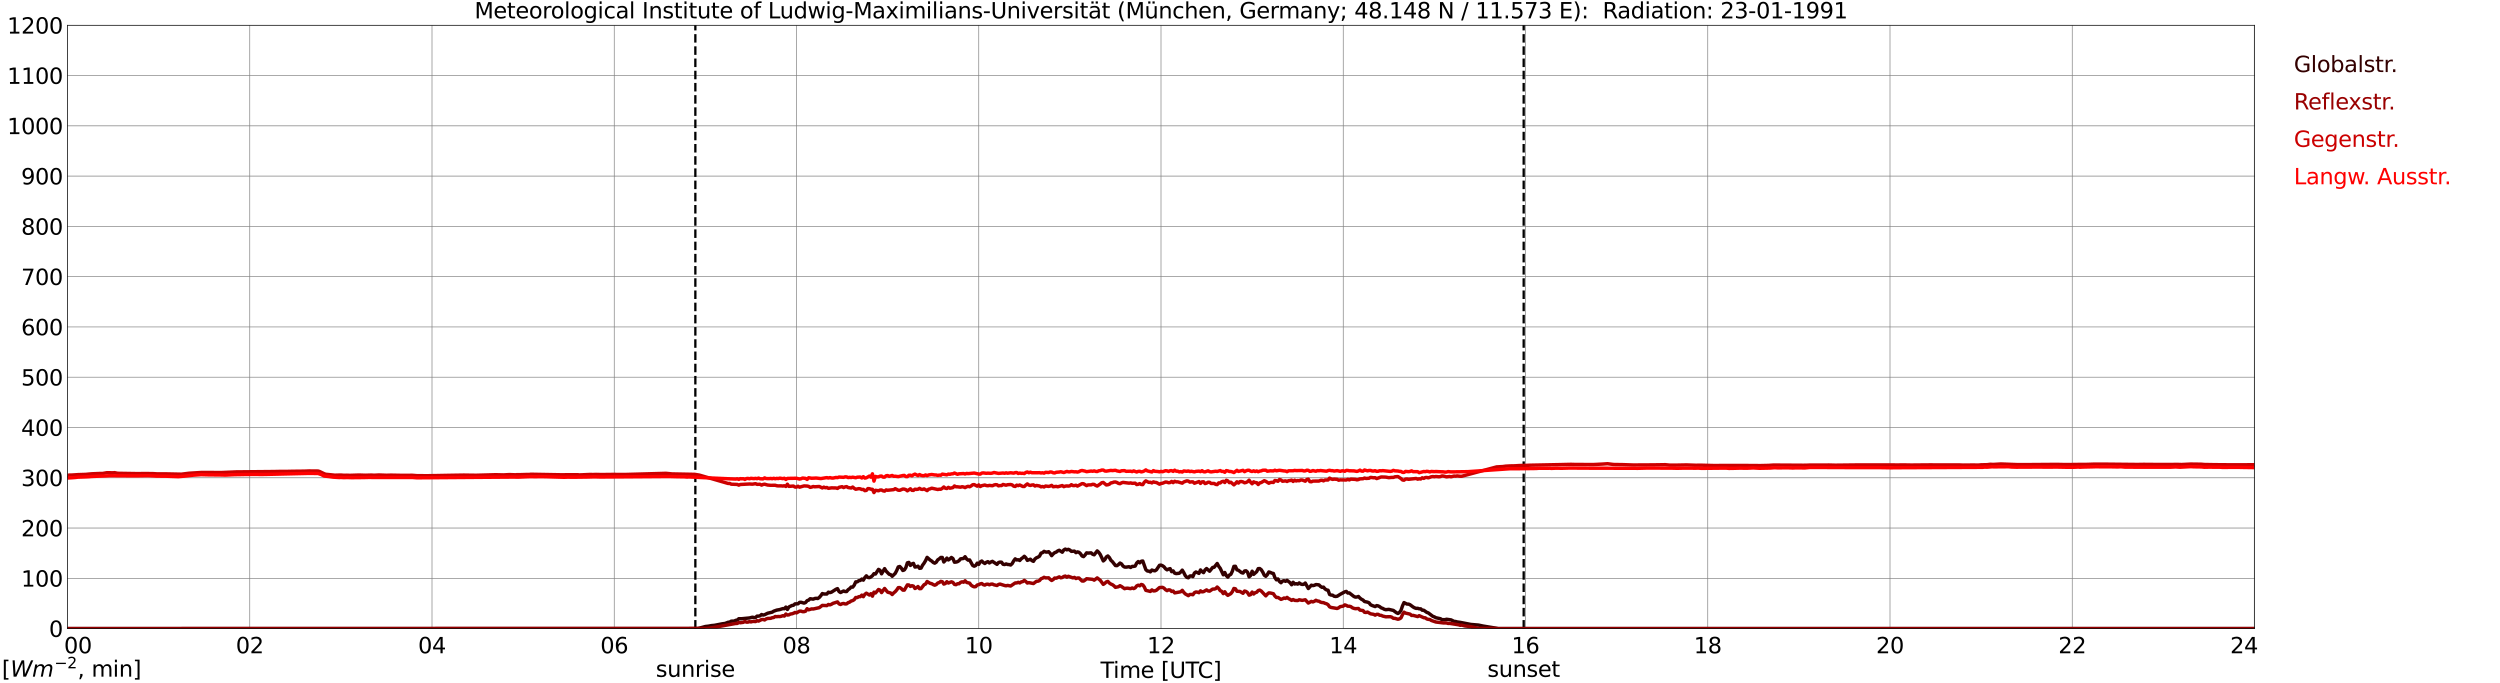 <?xml version="1.0" encoding="utf-8" standalone="no"?>
<!DOCTYPE svg PUBLIC "-//W3C//DTD SVG 1.1//EN"
  "http://www.w3.org/Graphics/SVG/1.1/DTD/svg11.dtd">
<svg xmlns:xlink="http://www.w3.org/1999/xlink" width="1085.4pt" height="296.64pt" viewBox="0 0 1085.4 296.64" xmlns="http://www.w3.org/2000/svg" version="1.1">
 <defs>
  <style type="text/css">*{stroke-linejoin: round; stroke-linecap: butt}</style>
 </defs>
 <g id="figure_1">
  <g id="patch_1">
   <path d="M 0 296.64 
L 1085.4 296.64 
L 1085.4 0 
L 0 0 
z
" style="fill: #ffffff"/>
  </g>
  <g id="axes_1">
   <g id="patch_2">
    <path d="M 29.306 272.909 
L 978.814 272.909 
L 978.814 10.976 
L 29.306 10.976 
z
" style="fill: #ffffff"/>
   </g>
   <g id="patch_3">
    <path d="M 978.814 272.909 
L 978.814 272.909 
L 978.814 10.976 
L 978.814 10.976 
z
" clip-path="url(#pb534975bc2)" style="fill: #d3d3d3; opacity: 0.25; stroke: #d3d3d3; stroke-linejoin: miter"/>
   </g>
   <g id="matplotlib.axis_1">
    <g id="xtick_1">
     <g id="line2d_1">
      <path d="M 29.306 272.909 
L 29.306 10.976 
" clip-path="url(#pb534975bc2)" style="fill: none; stroke: #808080; stroke-width: 0.3; stroke-linecap: square"/>
     </g>
     <g id="line2d_2"/>
     <g id="text_1">
      <!--    00 -->
      <g transform="translate(18.733 283.627) scale(0.095 -0.095)">
       <defs>
        <path id="DejaVuSans-20" transform="scale(0.016)"/>
        <path id="DejaVuSans-30" d="M 2034 4250 
Q 1547 4250 1301 3770 
Q 1056 3291 1056 2328 
Q 1056 1369 1301 889 
Q 1547 409 2034 409 
Q 2525 409 2770 889 
Q 3016 1369 3016 2328 
Q 3016 3291 2770 3770 
Q 2525 4250 2034 4250 
z
M 2034 4750 
Q 2819 4750 3233 4129 
Q 3647 3509 3647 2328 
Q 3647 1150 3233 529 
Q 2819 -91 2034 -91 
Q 1250 -91 836 529 
Q 422 1150 422 2328 
Q 422 3509 836 4129 
Q 1250 4750 2034 4750 
z
" transform="scale(0.016)"/>
       </defs>
       <use xlink:href="#DejaVuSans-20"/>
       <use xlink:href="#DejaVuSans-20" transform="translate(31.787 0)"/>
       <use xlink:href="#DejaVuSans-20" transform="translate(63.574 0)"/>
       <use xlink:href="#DejaVuSans-30" transform="translate(95.361 0)"/>
       <use xlink:href="#DejaVuSans-30" transform="translate(158.984 0)"/>
      </g>
     </g>
    </g>
    <g id="xtick_2">
     <g id="line2d_3">
      <path d="M 108.431 272.909 
L 108.431 10.976 
" clip-path="url(#pb534975bc2)" style="fill: none; stroke: #808080; stroke-width: 0.3; stroke-linecap: square"/>
     </g>
     <g id="line2d_4"/>
     <g id="text_2">
      <!-- 02 -->
      <g transform="translate(102.387 283.627) scale(0.095 -0.095)">
       <defs>
        <path id="DejaVuSans-32" d="M 1228 531 
L 3431 531 
L 3431 0 
L 469 0 
L 469 531 
Q 828 903 1448 1529 
Q 2069 2156 2228 2338 
Q 2531 2678 2651 2914 
Q 2772 3150 2772 3378 
Q 2772 3750 2511 3984 
Q 2250 4219 1831 4219 
Q 1534 4219 1204 4116 
Q 875 4013 500 3803 
L 500 4441 
Q 881 4594 1212 4672 
Q 1544 4750 1819 4750 
Q 2544 4750 2975 4387 
Q 3406 4025 3406 3419 
Q 3406 3131 3298 2873 
Q 3191 2616 2906 2266 
Q 2828 2175 2409 1742 
Q 1991 1309 1228 531 
z
" transform="scale(0.016)"/>
       </defs>
       <use xlink:href="#DejaVuSans-30"/>
       <use xlink:href="#DejaVuSans-32" transform="translate(63.623 0)"/>
      </g>
     </g>
    </g>
    <g id="xtick_3">
     <g id="line2d_5">
      <path d="M 187.557 272.909 
L 187.557 10.976 
" clip-path="url(#pb534975bc2)" style="fill: none; stroke: #808080; stroke-width: 0.3; stroke-linecap: square"/>
     </g>
     <g id="line2d_6"/>
     <g id="text_3">
      <!-- 04 -->
      <g transform="translate(181.513 283.627) scale(0.095 -0.095)">
       <defs>
        <path id="DejaVuSans-34" d="M 2419 4116 
L 825 1625 
L 2419 1625 
L 2419 4116 
z
M 2253 4666 
L 3047 4666 
L 3047 1625 
L 3713 1625 
L 3713 1100 
L 3047 1100 
L 3047 0 
L 2419 0 
L 2419 1100 
L 313 1100 
L 313 1709 
L 2253 4666 
z
" transform="scale(0.016)"/>
       </defs>
       <use xlink:href="#DejaVuSans-30"/>
       <use xlink:href="#DejaVuSans-34" transform="translate(63.623 0)"/>
      </g>
     </g>
    </g>
    <g id="xtick_4">
     <g id="line2d_7">
      <path d="M 266.683 272.909 
L 266.683 10.976 
" clip-path="url(#pb534975bc2)" style="fill: none; stroke: #808080; stroke-width: 0.3; stroke-linecap: square"/>
     </g>
     <g id="line2d_8"/>
     <g id="text_4">
      <!-- 06 -->
      <g transform="translate(260.638 283.627) scale(0.095 -0.095)">
       <defs>
        <path id="DejaVuSans-36" d="M 2113 2584 
Q 1688 2584 1439 2293 
Q 1191 2003 1191 1497 
Q 1191 994 1439 701 
Q 1688 409 2113 409 
Q 2538 409 2786 701 
Q 3034 994 3034 1497 
Q 3034 2003 2786 2293 
Q 2538 2584 2113 2584 
z
M 3366 4563 
L 3366 3988 
Q 3128 4100 2886 4159 
Q 2644 4219 2406 4219 
Q 1781 4219 1451 3797 
Q 1122 3375 1075 2522 
Q 1259 2794 1537 2939 
Q 1816 3084 2150 3084 
Q 2853 3084 3261 2657 
Q 3669 2231 3669 1497 
Q 3669 778 3244 343 
Q 2819 -91 2113 -91 
Q 1303 -91 875 529 
Q 447 1150 447 2328 
Q 447 3434 972 4092 
Q 1497 4750 2381 4750 
Q 2619 4750 2861 4703 
Q 3103 4656 3366 4563 
z
" transform="scale(0.016)"/>
       </defs>
       <use xlink:href="#DejaVuSans-30"/>
       <use xlink:href="#DejaVuSans-36" transform="translate(63.623 0)"/>
      </g>
     </g>
    </g>
    <g id="xtick_5">
     <g id="line2d_9">
      <path d="M 345.808 272.909 
L 345.808 10.976 
" clip-path="url(#pb534975bc2)" style="fill: none; stroke: #808080; stroke-width: 0.3; stroke-linecap: square"/>
     </g>
     <g id="line2d_10"/>
     <g id="text_5">
      <!-- 08 -->
      <g transform="translate(339.764 283.627) scale(0.095 -0.095)">
       <defs>
        <path id="DejaVuSans-38" d="M 2034 2216 
Q 1584 2216 1326 1975 
Q 1069 1734 1069 1313 
Q 1069 891 1326 650 
Q 1584 409 2034 409 
Q 2484 409 2743 651 
Q 3003 894 3003 1313 
Q 3003 1734 2745 1975 
Q 2488 2216 2034 2216 
z
M 1403 2484 
Q 997 2584 770 2862 
Q 544 3141 544 3541 
Q 544 4100 942 4425 
Q 1341 4750 2034 4750 
Q 2731 4750 3128 4425 
Q 3525 4100 3525 3541 
Q 3525 3141 3298 2862 
Q 3072 2584 2669 2484 
Q 3125 2378 3379 2068 
Q 3634 1759 3634 1313 
Q 3634 634 3220 271 
Q 2806 -91 2034 -91 
Q 1263 -91 848 271 
Q 434 634 434 1313 
Q 434 1759 690 2068 
Q 947 2378 1403 2484 
z
M 1172 3481 
Q 1172 3119 1398 2916 
Q 1625 2713 2034 2713 
Q 2441 2713 2670 2916 
Q 2900 3119 2900 3481 
Q 2900 3844 2670 4047 
Q 2441 4250 2034 4250 
Q 1625 4250 1398 4047 
Q 1172 3844 1172 3481 
z
" transform="scale(0.016)"/>
       </defs>
       <use xlink:href="#DejaVuSans-30"/>
       <use xlink:href="#DejaVuSans-38" transform="translate(63.623 0)"/>
      </g>
     </g>
    </g>
    <g id="xtick_6">
     <g id="line2d_11">
      <path d="M 424.934 272.909 
L 424.934 10.976 
" clip-path="url(#pb534975bc2)" style="fill: none; stroke: #808080; stroke-width: 0.3; stroke-linecap: square"/>
     </g>
     <g id="line2d_12"/>
     <g id="text_6">
      <!-- 10 -->
      <g transform="translate(418.89 283.627) scale(0.095 -0.095)">
       <defs>
        <path id="DejaVuSans-31" d="M 794 531 
L 1825 531 
L 1825 4091 
L 703 3866 
L 703 4441 
L 1819 4666 
L 2450 4666 
L 2450 531 
L 3481 531 
L 3481 0 
L 794 0 
L 794 531 
z
" transform="scale(0.016)"/>
       </defs>
       <use xlink:href="#DejaVuSans-31"/>
       <use xlink:href="#DejaVuSans-30" transform="translate(63.623 0)"/>
      </g>
     </g>
    </g>
    <g id="xtick_7">
     <g id="line2d_13">
      <path d="M 504.06 272.909 
L 504.06 10.976 
" clip-path="url(#pb534975bc2)" style="fill: none; stroke: #808080; stroke-width: 0.3; stroke-linecap: square"/>
     </g>
     <g id="line2d_14"/>
     <g id="text_7">
      <!-- 12 -->
      <g transform="translate(498.015 283.627) scale(0.095 -0.095)">
       <use xlink:href="#DejaVuSans-31"/>
       <use xlink:href="#DejaVuSans-32" transform="translate(63.623 0)"/>
      </g>
     </g>
    </g>
    <g id="xtick_8">
     <g id="line2d_15">
      <path d="M 583.185 272.909 
L 583.185 10.976 
" clip-path="url(#pb534975bc2)" style="fill: none; stroke: #808080; stroke-width: 0.3; stroke-linecap: square"/>
     </g>
     <g id="line2d_16"/>
     <g id="text_8">
      <!-- 14 -->
      <g transform="translate(577.141 283.627) scale(0.095 -0.095)">
       <use xlink:href="#DejaVuSans-31"/>
       <use xlink:href="#DejaVuSans-34" transform="translate(63.623 0)"/>
      </g>
     </g>
    </g>
    <g id="xtick_9">
     <g id="line2d_17">
      <path d="M 662.311 272.909 
L 662.311 10.976 
" clip-path="url(#pb534975bc2)" style="fill: none; stroke: #808080; stroke-width: 0.3; stroke-linecap: square"/>
     </g>
     <g id="line2d_18"/>
     <g id="text_9">
      <!-- 16 -->
      <g transform="translate(656.267 283.627) scale(0.095 -0.095)">
       <use xlink:href="#DejaVuSans-31"/>
       <use xlink:href="#DejaVuSans-36" transform="translate(63.623 0)"/>
      </g>
     </g>
    </g>
    <g id="xtick_10">
     <g id="line2d_19">
      <path d="M 741.437 272.909 
L 741.437 10.976 
" clip-path="url(#pb534975bc2)" style="fill: none; stroke: #808080; stroke-width: 0.3; stroke-linecap: square"/>
     </g>
     <g id="line2d_20"/>
     <g id="text_10">
      <!-- 18 -->
      <g transform="translate(735.392 283.627) scale(0.095 -0.095)">
       <use xlink:href="#DejaVuSans-31"/>
       <use xlink:href="#DejaVuSans-38" transform="translate(63.623 0)"/>
      </g>
     </g>
    </g>
    <g id="xtick_11">
     <g id="line2d_21">
      <path d="M 820.562 272.909 
L 820.562 10.976 
" clip-path="url(#pb534975bc2)" style="fill: none; stroke: #808080; stroke-width: 0.3; stroke-linecap: square"/>
     </g>
     <g id="line2d_22"/>
     <g id="text_11">
      <!-- 20 -->
      <g transform="translate(814.518 283.627) scale(0.095 -0.095)">
       <use xlink:href="#DejaVuSans-32"/>
       <use xlink:href="#DejaVuSans-30" transform="translate(63.623 0)"/>
      </g>
     </g>
    </g>
    <g id="xtick_12">
     <g id="line2d_23">
      <path d="M 899.688 272.909 
L 899.688 10.976 
" clip-path="url(#pb534975bc2)" style="fill: none; stroke: #808080; stroke-width: 0.3; stroke-linecap: square"/>
     </g>
     <g id="line2d_24"/>
     <g id="text_12">
      <!-- 22 -->
      <g transform="translate(893.644 283.627) scale(0.095 -0.095)">
       <use xlink:href="#DejaVuSans-32"/>
       <use xlink:href="#DejaVuSans-32" transform="translate(63.623 0)"/>
      </g>
     </g>
    </g>
    <g id="xtick_13">
     <g id="line2d_25">
      <path d="M 978.814 272.909 
L 978.814 10.976 
" clip-path="url(#pb534975bc2)" style="fill: none; stroke: #808080; stroke-width: 0.3; stroke-linecap: square"/>
     </g>
     <g id="line2d_26"/>
     <g id="text_13">
      <!-- 24    -->
      <g transform="translate(968.241 283.627) scale(0.095 -0.095)">
       <use xlink:href="#DejaVuSans-32"/>
       <use xlink:href="#DejaVuSans-34" transform="translate(63.623 0)"/>
       <use xlink:href="#DejaVuSans-20" transform="translate(127.246 0)"/>
       <use xlink:href="#DejaVuSans-20" transform="translate(159.033 0)"/>
       <use xlink:href="#DejaVuSans-20" transform="translate(190.82 0)"/>
      </g>
     </g>
    </g>
    <g id="text_14">
     <!-- Time [UTC] -->
     <g transform="translate(477.806 294.322) scale(0.095 -0.095)">
      <defs>
       <path id="DejaVuSans-54" d="M -19 4666 
L 3928 4666 
L 3928 4134 
L 2272 4134 
L 2272 0 
L 1638 0 
L 1638 4134 
L -19 4134 
L -19 4666 
z
" transform="scale(0.016)"/>
       <path id="DejaVuSans-69" d="M 603 3500 
L 1178 3500 
L 1178 0 
L 603 0 
L 603 3500 
z
M 603 4863 
L 1178 4863 
L 1178 4134 
L 603 4134 
L 603 4863 
z
" transform="scale(0.016)"/>
       <path id="DejaVuSans-6d" d="M 3328 2828 
Q 3544 3216 3844 3400 
Q 4144 3584 4550 3584 
Q 5097 3584 5394 3201 
Q 5691 2819 5691 2113 
L 5691 0 
L 5113 0 
L 5113 2094 
Q 5113 2597 4934 2840 
Q 4756 3084 4391 3084 
Q 3944 3084 3684 2787 
Q 3425 2491 3425 1978 
L 3425 0 
L 2847 0 
L 2847 2094 
Q 2847 2600 2669 2842 
Q 2491 3084 2119 3084 
Q 1678 3084 1418 2786 
Q 1159 2488 1159 1978 
L 1159 0 
L 581 0 
L 581 3500 
L 1159 3500 
L 1159 2956 
Q 1356 3278 1631 3431 
Q 1906 3584 2284 3584 
Q 2666 3584 2933 3390 
Q 3200 3197 3328 2828 
z
" transform="scale(0.016)"/>
       <path id="DejaVuSans-65" d="M 3597 1894 
L 3597 1613 
L 953 1613 
Q 991 1019 1311 708 
Q 1631 397 2203 397 
Q 2534 397 2845 478 
Q 3156 559 3463 722 
L 3463 178 
Q 3153 47 2828 -22 
Q 2503 -91 2169 -91 
Q 1331 -91 842 396 
Q 353 884 353 1716 
Q 353 2575 817 3079 
Q 1281 3584 2069 3584 
Q 2775 3584 3186 3129 
Q 3597 2675 3597 1894 
z
M 3022 2063 
Q 3016 2534 2758 2815 
Q 2500 3097 2075 3097 
Q 1594 3097 1305 2825 
Q 1016 2553 972 2059 
L 3022 2063 
z
" transform="scale(0.016)"/>
       <path id="DejaVuSans-5b" d="M 550 4863 
L 1875 4863 
L 1875 4416 
L 1125 4416 
L 1125 -397 
L 1875 -397 
L 1875 -844 
L 550 -844 
L 550 4863 
z
" transform="scale(0.016)"/>
       <path id="DejaVuSans-55" d="M 556 4666 
L 1191 4666 
L 1191 1831 
Q 1191 1081 1462 751 
Q 1734 422 2344 422 
Q 2950 422 3222 751 
Q 3494 1081 3494 1831 
L 3494 4666 
L 4128 4666 
L 4128 1753 
Q 4128 841 3676 375 
Q 3225 -91 2344 -91 
Q 1459 -91 1007 375 
Q 556 841 556 1753 
L 556 4666 
z
" transform="scale(0.016)"/>
       <path id="DejaVuSans-43" d="M 4122 4306 
L 4122 3641 
Q 3803 3938 3442 4084 
Q 3081 4231 2675 4231 
Q 1875 4231 1450 3742 
Q 1025 3253 1025 2328 
Q 1025 1406 1450 917 
Q 1875 428 2675 428 
Q 3081 428 3442 575 
Q 3803 722 4122 1019 
L 4122 359 
Q 3791 134 3420 21 
Q 3050 -91 2638 -91 
Q 1578 -91 968 557 
Q 359 1206 359 2328 
Q 359 3453 968 4101 
Q 1578 4750 2638 4750 
Q 3056 4750 3426 4639 
Q 3797 4528 4122 4306 
z
" transform="scale(0.016)"/>
       <path id="DejaVuSans-5d" d="M 1947 4863 
L 1947 -844 
L 622 -844 
L 622 -397 
L 1369 -397 
L 1369 4416 
L 622 4416 
L 622 4863 
L 1947 4863 
z
" transform="scale(0.016)"/>
      </defs>
      <use xlink:href="#DejaVuSans-54"/>
      <use xlink:href="#DejaVuSans-69" transform="translate(57.959 0)"/>
      <use xlink:href="#DejaVuSans-6d" transform="translate(85.742 0)"/>
      <use xlink:href="#DejaVuSans-65" transform="translate(183.154 0)"/>
      <use xlink:href="#DejaVuSans-20" transform="translate(244.678 0)"/>
      <use xlink:href="#DejaVuSans-5b" transform="translate(276.465 0)"/>
      <use xlink:href="#DejaVuSans-55" transform="translate(315.479 0)"/>
      <use xlink:href="#DejaVuSans-54" transform="translate(388.672 0)"/>
      <use xlink:href="#DejaVuSans-43" transform="translate(443.881 0)"/>
      <use xlink:href="#DejaVuSans-5d" transform="translate(513.705 0)"/>
     </g>
    </g>
   </g>
   <g id="matplotlib.axis_2">
    <g id="ytick_1">
     <g id="line2d_27">
      <path d="M 29.306 272.909 
L 978.814 272.909 
" clip-path="url(#pb534975bc2)" style="fill: none; stroke: #808080; stroke-width: 0.3; stroke-linecap: square"/>
     </g>
     <g id="line2d_28"/>
     <g id="text_15">
      <!-- 0 -->
      <g transform="translate(21.261 276.518) scale(0.095 -0.095)">
       <use xlink:href="#DejaVuSans-30"/>
      </g>
     </g>
    </g>
    <g id="ytick_2">
     <g id="line2d_29">
      <path d="M 29.306 251.081 
L 978.814 251.081 
" clip-path="url(#pb534975bc2)" style="fill: none; stroke: #808080; stroke-width: 0.3; stroke-linecap: square"/>
     </g>
     <g id="line2d_30"/>
     <g id="text_16">
      <!-- 100 -->
      <g transform="translate(9.173 254.69) scale(0.095 -0.095)">
       <use xlink:href="#DejaVuSans-31"/>
       <use xlink:href="#DejaVuSans-30" transform="translate(63.623 0)"/>
       <use xlink:href="#DejaVuSans-30" transform="translate(127.246 0)"/>
      </g>
     </g>
    </g>
    <g id="ytick_3">
     <g id="line2d_31">
      <path d="M 29.306 229.253 
L 978.814 229.253 
" clip-path="url(#pb534975bc2)" style="fill: none; stroke: #808080; stroke-width: 0.3; stroke-linecap: square"/>
     </g>
     <g id="line2d_32"/>
     <g id="text_17">
      <!-- 200 -->
      <g transform="translate(9.173 232.863) scale(0.095 -0.095)">
       <use xlink:href="#DejaVuSans-32"/>
       <use xlink:href="#DejaVuSans-30" transform="translate(63.623 0)"/>
       <use xlink:href="#DejaVuSans-30" transform="translate(127.246 0)"/>
      </g>
     </g>
    </g>
    <g id="ytick_4">
     <g id="line2d_33">
      <path d="M 29.306 207.426 
L 978.814 207.426 
" clip-path="url(#pb534975bc2)" style="fill: none; stroke: #808080; stroke-width: 0.3; stroke-linecap: square"/>
     </g>
     <g id="line2d_34"/>
     <g id="text_18">
      <!-- 300 -->
      <g transform="translate(9.173 211.035) scale(0.095 -0.095)">
       <defs>
        <path id="DejaVuSans-33" d="M 2597 2516 
Q 3050 2419 3304 2112 
Q 3559 1806 3559 1356 
Q 3559 666 3084 287 
Q 2609 -91 1734 -91 
Q 1441 -91 1130 -33 
Q 819 25 488 141 
L 488 750 
Q 750 597 1062 519 
Q 1375 441 1716 441 
Q 2309 441 2620 675 
Q 2931 909 2931 1356 
Q 2931 1769 2642 2001 
Q 2353 2234 1838 2234 
L 1294 2234 
L 1294 2753 
L 1863 2753 
Q 2328 2753 2575 2939 
Q 2822 3125 2822 3475 
Q 2822 3834 2567 4026 
Q 2313 4219 1838 4219 
Q 1578 4219 1281 4162 
Q 984 4106 628 3988 
L 628 4550 
Q 988 4650 1302 4700 
Q 1616 4750 1894 4750 
Q 2613 4750 3031 4423 
Q 3450 4097 3450 3541 
Q 3450 3153 3228 2886 
Q 3006 2619 2597 2516 
z
" transform="scale(0.016)"/>
       </defs>
       <use xlink:href="#DejaVuSans-33"/>
       <use xlink:href="#DejaVuSans-30" transform="translate(63.623 0)"/>
       <use xlink:href="#DejaVuSans-30" transform="translate(127.246 0)"/>
      </g>
     </g>
    </g>
    <g id="ytick_5">
     <g id="line2d_35">
      <path d="M 29.306 185.598 
L 978.814 185.598 
" clip-path="url(#pb534975bc2)" style="fill: none; stroke: #808080; stroke-width: 0.3; stroke-linecap: square"/>
     </g>
     <g id="line2d_36"/>
     <g id="text_19">
      <!-- 400 -->
      <g transform="translate(9.173 189.207) scale(0.095 -0.095)">
       <use xlink:href="#DejaVuSans-34"/>
       <use xlink:href="#DejaVuSans-30" transform="translate(63.623 0)"/>
       <use xlink:href="#DejaVuSans-30" transform="translate(127.246 0)"/>
      </g>
     </g>
    </g>
    <g id="ytick_6">
     <g id="line2d_37">
      <path d="M 29.306 163.77 
L 978.814 163.77 
" clip-path="url(#pb534975bc2)" style="fill: none; stroke: #808080; stroke-width: 0.3; stroke-linecap: square"/>
     </g>
     <g id="line2d_38"/>
     <g id="text_20">
      <!-- 500 -->
      <g transform="translate(9.173 167.379) scale(0.095 -0.095)">
       <defs>
        <path id="DejaVuSans-35" d="M 691 4666 
L 3169 4666 
L 3169 4134 
L 1269 4134 
L 1269 2991 
Q 1406 3038 1543 3061 
Q 1681 3084 1819 3084 
Q 2600 3084 3056 2656 
Q 3513 2228 3513 1497 
Q 3513 744 3044 326 
Q 2575 -91 1722 -91 
Q 1428 -91 1123 -41 
Q 819 9 494 109 
L 494 744 
Q 775 591 1075 516 
Q 1375 441 1709 441 
Q 2250 441 2565 725 
Q 2881 1009 2881 1497 
Q 2881 1984 2565 2268 
Q 2250 2553 1709 2553 
Q 1456 2553 1204 2497 
Q 953 2441 691 2322 
L 691 4666 
z
" transform="scale(0.016)"/>
       </defs>
       <use xlink:href="#DejaVuSans-35"/>
       <use xlink:href="#DejaVuSans-30" transform="translate(63.623 0)"/>
       <use xlink:href="#DejaVuSans-30" transform="translate(127.246 0)"/>
      </g>
     </g>
    </g>
    <g id="ytick_7">
     <g id="line2d_39">
      <path d="M 29.306 141.942 
L 978.814 141.942 
" clip-path="url(#pb534975bc2)" style="fill: none; stroke: #808080; stroke-width: 0.3; stroke-linecap: square"/>
     </g>
     <g id="line2d_40"/>
     <g id="text_21">
      <!-- 600 -->
      <g transform="translate(9.173 145.551) scale(0.095 -0.095)">
       <use xlink:href="#DejaVuSans-36"/>
       <use xlink:href="#DejaVuSans-30" transform="translate(63.623 0)"/>
       <use xlink:href="#DejaVuSans-30" transform="translate(127.246 0)"/>
      </g>
     </g>
    </g>
    <g id="ytick_8">
     <g id="line2d_41">
      <path d="M 29.306 120.114 
L 978.814 120.114 
" clip-path="url(#pb534975bc2)" style="fill: none; stroke: #808080; stroke-width: 0.3; stroke-linecap: square"/>
     </g>
     <g id="line2d_42"/>
     <g id="text_22">
      <!-- 700 -->
      <g transform="translate(9.173 123.724) scale(0.095 -0.095)">
       <defs>
        <path id="DejaVuSans-37" d="M 525 4666 
L 3525 4666 
L 3525 4397 
L 1831 0 
L 1172 0 
L 2766 4134 
L 525 4134 
L 525 4666 
z
" transform="scale(0.016)"/>
       </defs>
       <use xlink:href="#DejaVuSans-37"/>
       <use xlink:href="#DejaVuSans-30" transform="translate(63.623 0)"/>
       <use xlink:href="#DejaVuSans-30" transform="translate(127.246 0)"/>
      </g>
     </g>
    </g>
    <g id="ytick_9">
     <g id="line2d_43">
      <path d="M 29.306 98.287 
L 978.814 98.287 
" clip-path="url(#pb534975bc2)" style="fill: none; stroke: #808080; stroke-width: 0.3; stroke-linecap: square"/>
     </g>
     <g id="line2d_44"/>
     <g id="text_23">
      <!-- 800 -->
      <g transform="translate(9.173 101.896) scale(0.095 -0.095)">
       <use xlink:href="#DejaVuSans-38"/>
       <use xlink:href="#DejaVuSans-30" transform="translate(63.623 0)"/>
       <use xlink:href="#DejaVuSans-30" transform="translate(127.246 0)"/>
      </g>
     </g>
    </g>
    <g id="ytick_10">
     <g id="line2d_45">
      <path d="M 29.306 76.459 
L 978.814 76.459 
" clip-path="url(#pb534975bc2)" style="fill: none; stroke: #808080; stroke-width: 0.3; stroke-linecap: square"/>
     </g>
     <g id="line2d_46"/>
     <g id="text_24">
      <!-- 900 -->
      <g transform="translate(9.173 80.068) scale(0.095 -0.095)">
       <defs>
        <path id="DejaVuSans-39" d="M 703 97 
L 703 672 
Q 941 559 1184 500 
Q 1428 441 1663 441 
Q 2288 441 2617 861 
Q 2947 1281 2994 2138 
Q 2813 1869 2534 1725 
Q 2256 1581 1919 1581 
Q 1219 1581 811 2004 
Q 403 2428 403 3163 
Q 403 3881 828 4315 
Q 1253 4750 1959 4750 
Q 2769 4750 3195 4129 
Q 3622 3509 3622 2328 
Q 3622 1225 3098 567 
Q 2575 -91 1691 -91 
Q 1453 -91 1209 -44 
Q 966 3 703 97 
z
M 1959 2075 
Q 2384 2075 2632 2365 
Q 2881 2656 2881 3163 
Q 2881 3666 2632 3958 
Q 2384 4250 1959 4250 
Q 1534 4250 1286 3958 
Q 1038 3666 1038 3163 
Q 1038 2656 1286 2365 
Q 1534 2075 1959 2075 
z
" transform="scale(0.016)"/>
       </defs>
       <use xlink:href="#DejaVuSans-39"/>
       <use xlink:href="#DejaVuSans-30" transform="translate(63.623 0)"/>
       <use xlink:href="#DejaVuSans-30" transform="translate(127.246 0)"/>
      </g>
     </g>
    </g>
    <g id="ytick_11">
     <g id="line2d_47">
      <path d="M 29.306 54.631 
L 978.814 54.631 
" clip-path="url(#pb534975bc2)" style="fill: none; stroke: #808080; stroke-width: 0.3; stroke-linecap: square"/>
     </g>
     <g id="line2d_48"/>
     <g id="text_25">
      <!-- 1000 -->
      <g transform="translate(3.128 58.24) scale(0.095 -0.095)">
       <use xlink:href="#DejaVuSans-31"/>
       <use xlink:href="#DejaVuSans-30" transform="translate(63.623 0)"/>
       <use xlink:href="#DejaVuSans-30" transform="translate(127.246 0)"/>
       <use xlink:href="#DejaVuSans-30" transform="translate(190.869 0)"/>
      </g>
     </g>
    </g>
    <g id="ytick_12">
     <g id="line2d_49">
      <path d="M 29.306 32.803 
L 978.814 32.803 
" clip-path="url(#pb534975bc2)" style="fill: none; stroke: #808080; stroke-width: 0.3; stroke-linecap: square"/>
     </g>
     <g id="line2d_50"/>
     <g id="text_26">
      <!-- 1100 -->
      <g transform="translate(3.128 36.413) scale(0.095 -0.095)">
       <use xlink:href="#DejaVuSans-31"/>
       <use xlink:href="#DejaVuSans-31" transform="translate(63.623 0)"/>
       <use xlink:href="#DejaVuSans-30" transform="translate(127.246 0)"/>
       <use xlink:href="#DejaVuSans-30" transform="translate(190.869 0)"/>
      </g>
     </g>
    </g>
    <g id="ytick_13">
     <g id="line2d_51">
      <path d="M 29.306 10.976 
L 978.814 10.976 
" clip-path="url(#pb534975bc2)" style="fill: none; stroke: #808080; stroke-width: 0.3; stroke-linecap: square"/>
     </g>
     <g id="line2d_52"/>
     <g id="text_27">
      <!-- 1200 -->
      <g transform="translate(3.128 14.585) scale(0.095 -0.095)">
       <use xlink:href="#DejaVuSans-31"/>
       <use xlink:href="#DejaVuSans-32" transform="translate(63.623 0)"/>
       <use xlink:href="#DejaVuSans-30" transform="translate(127.246 0)"/>
       <use xlink:href="#DejaVuSans-30" transform="translate(190.869 0)"/>
      </g>
     </g>
    </g>
   </g>
   <g id="line2d_53">
    <path d="M 301.894 272.909 
L 301.894 10.976 
" clip-path="url(#pb534975bc2)" style="fill: none; stroke-dasharray: 3.7,1.6; stroke-dashoffset: 0; stroke: #000000"/>
   </g>
   <g id="line2d_54">
    <path d="M 661.52 272.909 
L 661.52 10.976 
" clip-path="url(#pb534975bc2)" style="fill: none; stroke-dasharray: 3.7,1.6; stroke-dashoffset: 0; stroke: #000000"/>
   </g>
   <g id="line2d_55">
    <path d="M 29.306 272.909 
L 302.949 272.909 
L 305.586 272.186 
L 306.246 272.003 
L 307.564 271.855 
L 308.883 271.61 
L 310.202 271.486 
L 313.499 270.846 
L 314.818 270.667 
L 316.136 270.159 
L 316.796 270.11 
L 317.455 269.691 
L 318.774 269.646 
L 319.433 269.318 
L 320.093 269.224 
L 320.752 268.62 
L 322.071 268.62 
L 325.368 268.292 
L 326.686 267.965 
L 327.346 268.107 
L 328.005 268.107 
L 328.665 267.5 
L 329.324 267.5 
L 329.983 267.36 
L 330.643 266.799 
L 331.302 267.033 
L 331.961 266.893 
L 333.28 266.24 
L 335.258 265.773 
L 335.918 265.354 
L 337.236 264.887 
L 338.555 264.654 
L 339.874 264.234 
L 340.533 264.28 
L 341.193 263.582 
L 341.852 264.608 
L 342.512 263.536 
L 343.83 262.881 
L 344.49 262.789 
L 345.149 262.183 
L 346.468 262.135 
L 347.127 261.53 
L 347.787 261.482 
L 349.105 261.855 
L 349.765 261.576 
L 350.424 260.783 
L 351.083 260.55 
L 351.743 259.943 
L 353.062 260.131 
L 353.721 259.849 
L 354.38 259.758 
L 355.04 259.849 
L 355.699 259.384 
L 356.359 258.638 
L 357.018 257.706 
L 357.677 257.891 
L 358.996 257.891 
L 359.655 257.099 
L 360.315 257.284 
L 360.974 257.099 
L 362.952 255.839 
L 363.612 255.56 
L 364.271 256.82 
L 364.93 257.239 
L 366.249 256.586 
L 366.909 256.82 
L 367.568 256.82 
L 368.227 256.025 
L 368.887 255.56 
L 369.546 254.859 
L 370.206 254.905 
L 370.865 254.067 
L 371.524 252.62 
L 372.184 252.62 
L 372.843 252.107 
L 373.502 252.015 
L 374.162 251.408 
L 374.821 251.876 
L 375.481 250.756 
L 376.14 250.009 
L 376.799 250.708 
L 377.459 250.802 
L 378.118 250.474 
L 378.777 249.961 
L 379.437 249.075 
L 380.096 249.217 
L 381.415 247.211 
L 382.074 247.584 
L 382.734 249.123 
L 384.053 246.884 
L 384.712 247.957 
L 386.031 249.309 
L 386.69 249.496 
L 387.349 250.195 
L 388.668 248.935 
L 389.328 247.676 
L 389.987 246.137 
L 390.646 245.952 
L 391.306 246.65 
L 391.965 247.676 
L 392.624 247.445 
L 393.284 246.416 
L 393.943 244.365 
L 394.603 244.179 
L 395.262 245.484 
L 395.921 244.832 
L 396.581 244.598 
L 397.24 246.185 
L 397.899 246.091 
L 398.559 245.812 
L 399.218 246.744 
L 399.878 246.65 
L 400.537 245.391 
L 401.196 244.504 
L 401.856 243.387 
L 402.515 241.988 
L 403.834 243.153 
L 404.493 243.572 
L 405.153 244.179 
L 405.812 244.504 
L 406.471 244.085 
L 407.131 243.059 
L 407.79 242.64 
L 408.45 242.033 
L 409.109 242.033 
L 409.768 243.991 
L 410.428 243.293 
L 411.087 242.313 
L 411.746 243.105 
L 412.406 242.64 
L 413.065 242.033 
L 413.725 242.501 
L 414.384 244.085 
L 415.043 244.039 
L 415.703 243.852 
L 416.362 243.433 
L 417.022 242.64 
L 418.34 242.453 
L 419 241.706 
L 419.659 242.686 
L 420.318 243.199 
L 420.978 243.105 
L 422.297 245.484 
L 422.956 245.812 
L 423.615 245.53 
L 424.275 244.504 
L 424.934 245.017 
L 425.593 243.946 
L 426.253 243.572 
L 426.912 244.225 
L 427.572 244.644 
L 428.231 244.131 
L 428.89 243.852 
L 429.55 244.413 
L 430.209 243.991 
L 430.869 243.712 
L 432.847 245.017 
L 433.506 244.225 
L 434.165 244.039 
L 434.825 244.085 
L 435.484 244.971 
L 436.144 245.111 
L 436.803 244.832 
L 437.462 245.065 
L 438.122 245.111 
L 438.781 245.299 
L 439.44 244.692 
L 440.1 243.526 
L 440.759 242.64 
L 441.419 243.105 
L 442.078 243.013 
L 442.737 243.339 
L 443.397 242.592 
L 444.056 242.127 
L 444.716 241.52 
L 445.375 242.173 
L 446.034 243.293 
L 447.353 242.78 
L 448.012 243.387 
L 448.672 243.712 
L 449.331 242.686 
L 449.991 242.173 
L 450.65 241.894 
L 451.309 241.472 
L 451.969 240.167 
L 452.628 239.934 
L 453.287 239.375 
L 453.947 239.654 
L 454.606 239.7 
L 455.266 239.515 
L 455.925 240.215 
L 456.584 241.241 
L 457.244 240.495 
L 457.903 239.934 
L 458.563 239.7 
L 459.222 239.187 
L 459.881 238.908 
L 461.2 239.748 
L 461.859 238.768 
L 462.519 238.395 
L 463.178 238.722 
L 463.838 238.489 
L 464.497 238.814 
L 465.156 239.375 
L 466.475 239.281 
L 467.134 239.934 
L 467.794 239.608 
L 468.453 239.794 
L 469.113 240.401 
L 469.772 241.381 
L 470.431 241.66 
L 471.091 240.96 
L 471.75 240.027 
L 472.409 240.121 
L 473.728 240.027 
L 474.388 240.634 
L 475.047 240.868 
L 476.366 239.187 
L 477.025 239.794 
L 477.685 240.728 
L 479.003 243.526 
L 479.663 242.965 
L 480.322 241.8 
L 480.981 241.381 
L 481.641 242.079 
L 482.3 243.245 
L 482.96 243.852 
L 484.278 245.53 
L 484.938 245.578 
L 485.597 245.111 
L 486.256 244.458 
L 486.916 244.832 
L 487.575 245.764 
L 488.235 246.185 
L 488.894 246.231 
L 490.213 246.045 
L 490.872 246.371 
L 491.532 245.903 
L 492.191 245.903 
L 492.85 245.764 
L 493.51 244.458 
L 494.169 243.806 
L 494.828 244.365 
L 495.488 243.666 
L 496.147 243.572 
L 497.466 247.303 
L 498.125 247.909 
L 498.785 247.957 
L 499.444 248.283 
L 500.103 247.49 
L 500.763 247.724 
L 501.422 247.818 
L 502.082 247.397 
L 503.4 245.439 
L 504.06 245.345 
L 504.719 245.624 
L 505.379 246.091 
L 506.038 246.932 
L 506.697 247.397 
L 507.357 247.071 
L 508.016 246.884 
L 508.675 248.189 
L 509.335 247.864 
L 509.994 248.844 
L 510.654 249.029 
L 511.972 248.89 
L 512.632 248.331 
L 513.291 247.536 
L 513.95 248.61 
L 514.61 249.915 
L 515.269 250.662 
L 515.929 250.847 
L 516.588 250.103 
L 517.247 250.009 
L 517.907 250.335 
L 518.566 248.796 
L 519.226 248.331 
L 520.544 248.935 
L 521.204 247.445 
L 521.863 248.143 
L 522.522 248.61 
L 523.182 247.445 
L 523.841 246.838 
L 525.16 248.003 
L 526.479 246.371 
L 527.138 246.277 
L 528.457 244.644 
L 529.116 245.858 
L 529.776 246.744 
L 531.094 249.542 
L 531.754 248.562 
L 532.413 249.915 
L 533.073 250.568 
L 533.732 249.682 
L 534.391 249.357 
L 535.051 247.957 
L 535.71 245.903 
L 536.369 245.858 
L 537.029 247.397 
L 537.688 247.584 
L 539.007 248.61 
L 539.666 248.796 
L 540.326 247.909 
L 540.985 247.818 
L 541.644 248.422 
L 542.304 250.428 
L 542.963 249.87 
L 543.623 248.003 
L 544.282 249.357 
L 545.601 248.189 
L 546.26 246.884 
L 546.919 246.838 
L 547.579 247.351 
L 548.238 248.377 
L 548.898 249.73 
L 549.557 250.195 
L 550.216 249.496 
L 550.876 248.331 
L 551.535 248.516 
L 552.195 248.844 
L 552.854 248.983 
L 553.513 250.802 
L 554.173 251.734 
L 554.832 251.36 
L 555.491 252.434 
L 556.151 252.993 
L 556.81 252.295 
L 557.47 252.107 
L 558.129 252.389 
L 558.788 251.967 
L 560.107 252.993 
L 560.766 253.879 
L 561.426 252.808 
L 562.085 253.554 
L 562.745 253.414 
L 563.404 253.6 
L 564.063 253.087 
L 564.723 253.554 
L 565.382 253.74 
L 566.042 253.694 
L 566.701 253.133 
L 568.02 255.512 
L 569.338 254.067 
L 569.998 254.253 
L 570.657 254.113 
L 571.317 253.788 
L 572.635 253.927 
L 573.295 254.58 
L 573.954 254.999 
L 574.613 254.905 
L 575.273 255.7 
L 575.932 256.119 
L 576.592 256.259 
L 577.251 258.077 
L 577.91 258.358 
L 578.57 258.404 
L 579.229 258.871 
L 579.889 258.963 
L 580.548 258.871 
L 581.867 258.031 
L 583.845 256.959 
L 584.504 256.772 
L 585.164 257.472 
L 585.823 257.424 
L 587.801 258.963 
L 588.46 259.245 
L 589.12 259.197 
L 589.779 258.963 
L 590.439 259.664 
L 591.098 260.177 
L 591.757 260.504 
L 592.417 261.157 
L 593.736 261.436 
L 594.395 261.716 
L 595.054 262.556 
L 595.714 262.881 
L 597.032 263.348 
L 597.692 262.929 
L 598.351 263.069 
L 599.011 263.394 
L 599.67 263.907 
L 600.329 264.141 
L 600.989 264.514 
L 601.648 264.702 
L 602.967 264.562 
L 604.945 265.027 
L 606.264 266.007 
L 606.923 266.334 
L 607.582 265.913 
L 608.242 265.027 
L 608.901 263.069 
L 609.561 261.622 
L 610.879 262.276 
L 611.539 262.276 
L 612.198 262.556 
L 613.517 263.536 
L 614.176 263.907 
L 614.836 264.141 
L 615.495 264.095 
L 616.154 264.328 
L 616.814 264.328 
L 617.473 264.935 
L 618.133 264.935 
L 619.451 265.867 
L 620.111 266.101 
L 622.089 267.594 
L 622.748 267.825 
L 623.408 268.198 
L 625.386 268.62 
L 626.045 269.039 
L 627.364 269.039 
L 628.023 268.851 
L 630.001 269.133 
L 631.32 269.785 
L 631.98 269.831 
L 632.639 270.019 
L 633.958 270.204 
L 638.573 271.104 
L 641.87 271.379 
L 643.848 271.796 
L 647.805 272.444 
L 650.442 272.909 
L 978.154 272.909 
L 978.154 272.909 
" clip-path="url(#pb534975bc2)" style="fill: none; stroke: #330000; stroke-width: 1.5; stroke-linecap: square"/>
   </g>
   <g id="line2d_56">
    <path d="M 29.306 272.909 
L 306.905 272.835 
L 309.543 272.459 
L 313.499 271.758 
L 314.818 271.518 
L 319.433 270.682 
L 320.093 270.682 
L 320.752 270.237 
L 321.411 270.37 
L 322.73 270.193 
L 323.39 269.792 
L 324.049 270.104 
L 324.708 270.104 
L 325.368 269.881 
L 326.027 270.014 
L 326.686 269.835 
L 327.346 269.792 
L 328.005 269.881 
L 328.665 269.48 
L 329.324 269.659 
L 330.643 268.991 
L 331.302 268.945 
L 331.961 269.168 
L 332.621 268.722 
L 333.28 268.5 
L 334.599 268.456 
L 335.258 268.187 
L 335.918 268.098 
L 336.577 267.653 
L 337.236 267.742 
L 337.896 267.653 
L 338.555 267.699 
L 339.215 267.565 
L 339.874 267.297 
L 340.533 267.476 
L 341.193 266.585 
L 341.852 267.031 
L 342.512 266.941 
L 343.171 266.585 
L 343.83 266.496 
L 344.49 266.273 
L 345.149 265.915 
L 345.808 266.094 
L 347.127 265.337 
L 347.787 265.337 
L 348.446 265.559 
L 349.105 265.559 
L 349.765 265.337 
L 350.424 264.267 
L 351.083 264.758 
L 352.402 264.357 
L 353.062 264.403 
L 355.699 263.822 
L 357.018 262.842 
L 358.996 262.931 
L 359.655 262.442 
L 360.315 262.619 
L 360.974 262.353 
L 361.634 261.951 
L 363.612 261.327 
L 364.271 262.174 
L 364.93 262.442 
L 365.59 262.13 
L 366.249 261.997 
L 366.909 262.22 
L 367.568 262.174 
L 368.227 261.639 
L 368.887 261.416 
L 369.546 260.928 
L 370.206 260.749 
L 370.865 260.347 
L 371.524 259.413 
L 372.184 259.456 
L 372.843 259.057 
L 373.502 259.057 
L 374.162 258.387 
L 374.821 259.057 
L 375.481 258.031 
L 376.14 257.542 
L 377.459 258.343 
L 378.118 257.765 
L 378.777 258.834 
L 379.437 257.097 
L 380.096 257.453 
L 381.415 255.938 
L 382.074 256.206 
L 382.734 257.274 
L 384.053 255.492 
L 385.371 257.097 
L 386.69 257.453 
L 387.349 258.12 
L 388.009 257.409 
L 388.668 256.874 
L 389.328 256.117 
L 389.987 255.137 
L 390.646 255.091 
L 391.306 255.536 
L 391.965 256.206 
L 392.624 256.206 
L 393.943 253.934 
L 394.603 253.978 
L 395.262 254.602 
L 395.921 254.29 
L 396.581 254.469 
L 397.24 255.492 
L 397.899 255.18 
L 398.559 254.646 
L 399.218 255.582 
L 399.878 255.536 
L 401.196 253.844 
L 401.856 253.576 
L 402.515 252.463 
L 403.834 253.266 
L 404.493 253.399 
L 405.153 253.799 
L 405.812 254.067 
L 406.471 253.799 
L 407.131 253.131 
L 407.79 252.908 
L 408.45 252.419 
L 409.109 252.552 
L 409.768 253.576 
L 410.428 253.353 
L 411.087 252.552 
L 411.746 253.131 
L 413.065 252.596 
L 413.725 252.864 
L 414.384 253.711 
L 415.043 253.844 
L 415.703 253.443 
L 416.362 253.443 
L 417.022 252.864 
L 417.681 252.596 
L 418.34 252.775 
L 419 252.151 
L 419.659 252.864 
L 420.978 253.177 
L 421.637 254.067 
L 422.297 254.512 
L 422.956 254.779 
L 423.615 254.691 
L 424.275 253.978 
L 424.934 253.844 
L 425.593 253.489 
L 426.253 253.353 
L 426.912 253.844 
L 427.572 254.023 
L 428.231 253.665 
L 428.89 253.622 
L 429.55 253.888 
L 430.209 253.622 
L 430.869 253.576 
L 431.528 253.888 
L 432.847 254.2 
L 433.506 253.755 
L 434.165 253.576 
L 436.144 254.2 
L 436.803 254.333 
L 437.462 254.157 
L 438.781 254.423 
L 440.759 253.087 
L 441.419 253.087 
L 442.078 252.819 
L 442.737 253.087 
L 443.397 252.642 
L 444.056 252.509 
L 444.716 251.974 
L 445.375 252.463 
L 446.034 253.131 
L 446.694 252.954 
L 448.672 253.353 
L 449.991 252.373 
L 450.65 252.33 
L 451.309 252.063 
L 451.969 251.26 
L 452.628 251.037 
L 453.287 250.636 
L 453.947 250.904 
L 455.266 250.861 
L 455.925 251.529 
L 456.584 252.017 
L 457.244 251.616 
L 457.903 250.948 
L 458.563 251.037 
L 459.881 250.459 
L 460.541 250.861 
L 461.2 250.725 
L 461.859 250.28 
L 462.519 250.103 
L 463.178 250.592 
L 463.838 250.19 
L 465.816 250.904 
L 466.475 250.682 
L 467.134 251.171 
L 467.794 250.948 
L 468.453 250.948 
L 469.772 252.24 
L 470.431 252.286 
L 471.091 251.841 
L 471.75 251.26 
L 474.388 251.529 
L 475.047 251.884 
L 476.366 250.904 
L 477.685 251.928 
L 479.003 253.711 
L 479.663 253.266 
L 480.322 252.642 
L 480.981 252.419 
L 481.641 253.131 
L 482.3 253.576 
L 482.96 253.844 
L 483.619 254.333 
L 484.278 255.001 
L 485.597 254.735 
L 486.256 254.29 
L 486.916 254.646 
L 488.235 255.582 
L 488.894 255.403 
L 489.553 255.359 
L 490.872 255.582 
L 491.532 255.27 
L 492.191 255.536 
L 492.85 255.226 
L 493.51 254.379 
L 494.169 254.067 
L 494.828 254.333 
L 495.488 253.755 
L 496.147 253.934 
L 496.807 254.825 
L 497.466 256.294 
L 499.444 256.785 
L 500.103 256.117 
L 500.763 256.562 
L 501.422 256.516 
L 502.082 256.25 
L 503.4 255.091 
L 504.719 255.001 
L 505.379 255.359 
L 506.038 256.027 
L 506.697 256.429 
L 507.357 256.071 
L 508.016 256.16 
L 508.675 256.785 
L 509.335 256.606 
L 509.994 257.409 
L 511.972 257.051 
L 512.632 256.918 
L 513.291 256.294 
L 513.95 257.184 
L 514.61 257.854 
L 515.929 258.612 
L 516.588 258.077 
L 517.247 258.077 
L 517.907 258.21 
L 518.566 257.319 
L 519.226 257.007 
L 519.885 257.097 
L 520.544 257.319 
L 521.204 256.516 
L 521.863 256.961 
L 522.522 256.874 
L 523.841 256.117 
L 524.501 256.562 
L 525.16 256.651 
L 526.479 255.759 
L 527.138 255.759 
L 527.797 255.582 
L 528.457 254.868 
L 529.116 255.492 
L 529.776 256.429 
L 530.435 256.739 
L 531.094 257.719 
L 531.754 256.918 
L 532.413 257.898 
L 533.073 258.476 
L 534.391 257.719 
L 535.051 256.874 
L 535.71 255.492 
L 536.369 255.626 
L 537.029 256.695 
L 538.348 256.785 
L 539.666 257.586 
L 540.326 256.606 
L 540.985 256.785 
L 541.644 257.319 
L 542.304 258.387 
L 542.963 258.164 
L 543.623 257.051 
L 544.282 257.898 
L 544.941 257.319 
L 545.601 257.14 
L 546.26 256.383 
L 546.919 256.206 
L 547.579 256.606 
L 549.557 258.699 
L 550.216 257.942 
L 550.876 257.409 
L 551.535 257.453 
L 552.854 257.765 
L 553.513 258.788 
L 554.173 259.413 
L 554.832 259.367 
L 556.151 260.214 
L 556.81 259.991 
L 557.47 259.635 
L 558.129 259.814 
L 558.788 259.367 
L 559.448 259.902 
L 560.107 260.214 
L 560.766 260.659 
L 561.426 260.303 
L 562.085 260.659 
L 563.404 260.749 
L 564.063 260.393 
L 565.382 260.659 
L 566.701 260.393 
L 568.02 261.818 
L 569.338 261.104 
L 569.998 261.327 
L 570.657 261.061 
L 571.317 260.615 
L 571.976 260.928 
L 572.635 261.017 
L 573.295 261.416 
L 573.954 261.595 
L 574.613 261.639 
L 575.273 261.951 
L 575.932 262.13 
L 576.592 262.53 
L 577.251 263.466 
L 577.91 263.732 
L 580.548 264.18 
L 581.207 263.868 
L 581.867 263.377 
L 583.185 263.154 
L 583.845 262.619 
L 584.504 262.842 
L 585.164 263.2 
L 585.823 263.2 
L 586.482 263.377 
L 587.142 263.868 
L 587.801 264.134 
L 588.46 264.267 
L 589.779 264.18 
L 590.439 264.891 
L 591.757 265.07 
L 592.417 265.828 
L 593.076 265.915 
L 593.736 265.738 
L 595.054 266.496 
L 596.373 266.718 
L 597.032 267.074 
L 597.692 266.718 
L 598.351 266.718 
L 599.011 267.118 
L 599.67 267.164 
L 600.329 267.476 
L 601.648 267.788 
L 603.626 267.742 
L 604.286 267.965 
L 604.945 268.456 
L 605.604 268.456 
L 606.923 268.855 
L 607.582 268.679 
L 608.242 268.277 
L 608.901 266.852 
L 609.561 265.782 
L 610.22 266.184 
L 612.198 266.629 
L 612.858 267.207 
L 613.517 267.164 
L 614.836 267.52 
L 615.495 267.699 
L 616.154 267.297 
L 618.133 268.187 
L 618.792 268.233 
L 619.451 268.722 
L 620.111 268.901 
L 620.77 268.945 
L 621.429 269.39 
L 623.408 270.058 
L 626.705 270.46 
L 628.023 270.46 
L 628.683 270.682 
L 629.342 270.639 
L 633.298 271.261 
L 633.958 271.483 
L 634.617 271.396 
L 635.936 271.745 
L 638.573 272.071 
L 641.87 272.791 
L 645.167 272.815 
L 646.486 272.78 
L 648.464 272.793 
L 650.442 272.909 
L 978.154 272.909 
L 978.154 272.909 
" clip-path="url(#pb534975bc2)" style="fill: none; stroke: #990000; stroke-width: 1.5; stroke-linecap: square"/>
   </g>
   <g id="line2d_57">
    <path d="M 29.306 206.445 
L 29.965 206.269 
L 31.284 206.234 
L 33.921 206.059 
L 37.218 205.957 
L 38.537 205.823 
L 39.856 205.703 
L 43.153 205.566 
L 44.472 205.57 
L 46.45 205.223 
L 49.087 205.273 
L 49.747 205.21 
L 51.065 205.478 
L 59.637 205.618 
L 62.275 205.59 
L 66.231 205.607 
L 68.209 205.73 
L 71.506 205.721 
L 78.759 205.871 
L 82.056 205.457 
L 87.331 205.131 
L 91.947 205.118 
L 93.925 205.16 
L 95.903 205.166 
L 102.497 204.876 
L 118.982 204.719 
L 121.619 204.66 
L 124.257 204.664 
L 126.894 204.603 
L 132.169 204.546 
L 134.147 204.466 
L 138.104 204.503 
L 138.763 204.708 
L 140.741 205.664 
L 141.4 205.904 
L 144.038 206.168 
L 145.357 206.308 
L 147.994 206.238 
L 149.313 206.352 
L 150.632 206.319 
L 151.951 206.371 
L 155.907 206.24 
L 158.544 206.328 
L 161.182 206.256 
L 162.501 206.328 
L 164.479 206.214 
L 167.776 206.336 
L 169.754 206.282 
L 174.37 206.369 
L 178.985 206.349 
L 180.963 206.504 
L 185.579 206.541 
L 186.898 206.511 
L 189.535 206.472 
L 194.81 206.369 
L 197.448 206.323 
L 201.404 206.262 
L 202.723 206.284 
L 206.679 206.334 
L 215.251 206.101 
L 218.548 206.186 
L 221.186 206.042 
L 223.823 206.142 
L 224.482 206.068 
L 225.801 206.079 
L 229.098 205.978 
L 229.757 206.009 
L 230.417 205.893 
L 243.604 206.133 
L 244.923 206.129 
L 246.242 206.101 
L 250.858 206.098 
L 251.517 206.192 
L 256.133 205.987 
L 257.451 206.015 
L 258.77 205.974 
L 261.408 206.033 
L 263.386 205.998 
L 266.023 205.97 
L 267.342 205.976 
L 271.298 205.998 
L 287.124 205.555 
L 289.102 205.494 
L 290.42 205.618 
L 291.739 205.749 
L 301.63 205.943 
L 303.608 206.264 
L 316.136 209.907 
L 316.796 209.866 
L 317.455 210.219 
L 320.093 210.316 
L 320.752 210.628 
L 321.411 210.344 
L 325.368 210.134 
L 326.686 210.213 
L 328.005 209.995 
L 328.665 210.276 
L 329.983 210.254 
L 330.643 210.615 
L 331.302 210.329 
L 331.961 210.215 
L 333.28 210.586 
L 334.599 210.7 
L 336.577 210.687 
L 337.236 210.887 
L 337.896 210.959 
L 339.215 210.946 
L 339.874 211.025 
L 340.533 210.883 
L 341.193 211.204 
L 341.852 210.226 
L 342.512 211.167 
L 344.49 211.021 
L 345.149 211.461 
L 345.808 211.464 
L 346.468 211.099 
L 347.127 211.516 
L 348.446 211.141 
L 349.105 210.966 
L 350.424 211.027 
L 351.083 211.167 
L 351.743 211.595 
L 352.402 211.468 
L 353.062 211.219 
L 353.721 211.344 
L 355.699 211.213 
L 357.018 211.846 
L 357.677 211.492 
L 358.337 211.778 
L 358.996 211.647 
L 359.655 212.022 
L 360.974 211.811 
L 362.952 211.859 
L 363.612 212.053 
L 364.271 211.579 
L 365.59 211.302 
L 366.249 211.686 
L 366.909 211.389 
L 367.568 211.28 
L 368.227 211.68 
L 369.546 211.872 
L 370.206 211.459 
L 370.865 212.016 
L 371.524 212.415 
L 372.843 212.147 
L 373.502 212.219 
L 374.162 212.529 
L 374.821 212.481 
L 375.481 213.024 
L 376.14 212.904 
L 376.799 212.123 
L 377.459 212.167 
L 378.118 212.402 
L 378.777 212.459 
L 379.437 213.854 
L 380.096 212.865 
L 381.415 213.079 
L 382.074 212.765 
L 382.734 212.73 
L 383.393 213.096 
L 384.053 213.227 
L 384.712 212.703 
L 385.371 212.852 
L 388.009 212.586 
L 388.668 212.167 
L 389.987 212.83 
L 390.646 212.874 
L 391.965 212.321 
L 392.624 212.363 
L 393.284 212.575 
L 393.943 213.096 
L 395.262 212.217 
L 395.921 212.878 
L 396.581 212.909 
L 397.24 212.387 
L 397.899 212.485 
L 398.559 212.415 
L 399.218 212.02 
L 399.878 212.407 
L 400.537 212.496 
L 401.196 212.263 
L 402.515 213.005 
L 403.175 212.389 
L 403.834 212.239 
L 404.493 211.946 
L 407.131 212.518 
L 407.79 212.389 
L 408.45 212.422 
L 409.109 212.016 
L 409.768 211.427 
L 410.428 211.968 
L 411.087 212.099 
L 411.746 211.59 
L 412.406 211.961 
L 413.725 211.706 
L 414.384 210.99 
L 415.043 211.341 
L 415.703 211.352 
L 417.022 211.52 
L 417.681 211.313 
L 418.34 211.435 
L 419 211.695 
L 419.659 211.348 
L 420.318 211.141 
L 420.978 211.337 
L 421.637 210.97 
L 422.297 210.455 
L 422.956 210.381 
L 424.275 211.079 
L 424.934 210.538 
L 425.593 211.232 
L 426.253 210.872 
L 427.572 210.573 
L 428.231 210.813 
L 428.89 210.9 
L 429.55 210.735 
L 430.869 210.894 
L 431.528 210.582 
L 432.187 210.42 
L 432.847 210.46 
L 433.506 210.94 
L 434.165 210.807 
L 434.825 210.824 
L 435.484 210.337 
L 436.803 210.667 
L 437.462 210.444 
L 438.781 210.355 
L 439.44 210.525 
L 440.1 211.073 
L 440.759 211.206 
L 441.419 210.632 
L 442.078 210.844 
L 442.737 210.558 
L 444.056 211.213 
L 444.716 211.221 
L 445.375 210.573 
L 446.034 210.099 
L 446.694 210.591 
L 447.353 210.77 
L 448.012 210.571 
L 448.672 210.51 
L 449.331 211.016 
L 449.991 210.767 
L 451.309 210.994 
L 451.969 211.374 
L 452.628 211.197 
L 453.287 211.44 
L 453.947 211.012 
L 455.266 211.186 
L 455.925 211.029 
L 456.584 210.726 
L 457.244 211.328 
L 458.563 211.167 
L 459.222 211.352 
L 460.541 210.99 
L 461.2 210.815 
L 461.859 211.287 
L 462.519 211.049 
L 463.178 210.973 
L 463.838 211.04 
L 464.497 210.929 
L 465.156 210.429 
L 465.816 210.826 
L 466.475 210.82 
L 467.134 210.673 
L 467.794 211.045 
L 469.772 209.975 
L 470.431 210.027 
L 471.75 210.846 
L 472.409 210.529 
L 473.728 210.514 
L 474.388 210.261 
L 475.047 210.32 
L 475.706 210.752 
L 476.366 211.025 
L 477.685 210.128 
L 478.344 209.58 
L 479.003 209.469 
L 480.322 210.549 
L 480.981 210.464 
L 481.641 210.226 
L 482.3 209.665 
L 482.96 209.552 
L 483.619 209.298 
L 484.278 209.266 
L 484.938 209.48 
L 485.597 209.868 
L 486.256 210.006 
L 486.916 209.637 
L 487.575 209.431 
L 490.213 209.768 
L 490.872 209.645 
L 491.532 209.842 
L 492.85 209.768 
L 493.51 210.372 
L 494.169 210.252 
L 494.828 209.962 
L 495.488 210.346 
L 496.147 210.403 
L 496.807 209.362 
L 497.466 208.783 
L 498.785 209.449 
L 499.444 209.359 
L 500.103 209.669 
L 500.763 209.207 
L 501.422 209.412 
L 502.082 209.486 
L 503.4 210.219 
L 504.06 209.903 
L 504.719 209.805 
L 506.038 209.263 
L 506.697 209.344 
L 507.357 209.591 
L 508.016 209.508 
L 508.675 209.028 
L 509.335 209.538 
L 509.994 208.956 
L 510.654 209.207 
L 511.313 209.189 
L 513.291 209.772 
L 513.95 209.248 
L 515.269 208.768 
L 515.929 208.875 
L 516.588 209.331 
L 517.247 209.202 
L 517.907 209.207 
L 518.566 209.807 
L 520.544 209.069 
L 521.204 209.879 
L 521.863 209.22 
L 522.522 209.165 
L 523.182 209.942 
L 523.841 209.752 
L 524.501 209.346 
L 525.16 209.386 
L 525.819 209.91 
L 527.138 209.888 
L 527.797 210.3 
L 528.457 210.392 
L 529.116 209.648 
L 529.776 209.683 
L 530.435 209.141 
L 531.094 208.962 
L 531.754 209.488 
L 532.413 208.502 
L 533.073 208.779 
L 533.732 209.547 
L 534.391 209.353 
L 535.71 210.501 
L 536.369 209.927 
L 537.029 209.17 
L 537.688 209.724 
L 538.348 209.084 
L 539.007 209.063 
L 539.666 209.233 
L 540.326 209.615 
L 540.985 209.464 
L 541.644 209.137 
L 542.304 208.471 
L 542.963 209.344 
L 543.623 210.03 
L 544.282 209.191 
L 544.941 209.512 
L 545.601 209.556 
L 546.26 210.357 
L 546.919 209.659 
L 547.579 209.501 
L 548.898 208.7 
L 549.557 208.98 
L 550.876 209.807 
L 551.535 209.48 
L 552.195 209.397 
L 552.854 209.471 
L 553.513 208.602 
L 554.173 208.716 
L 554.832 208.956 
L 555.491 208.194 
L 556.151 208.375 
L 556.81 208.938 
L 558.129 208.764 
L 558.788 209.039 
L 559.448 208.683 
L 560.107 208.635 
L 560.766 208.454 
L 561.426 209.028 
L 562.085 208.482 
L 562.745 208.82 
L 563.404 208.63 
L 564.063 208.744 
L 564.723 208.395 
L 565.382 208.417 
L 566.701 208.925 
L 567.36 208.179 
L 568.02 208.052 
L 568.679 209.091 
L 569.338 209.178 
L 569.998 208.879 
L 572.635 208.855 
L 573.295 208.565 
L 573.954 208.502 
L 574.613 208.774 
L 575.273 208.39 
L 576.592 208.388 
L 577.251 207.576 
L 577.91 207.93 
L 578.57 208.144 
L 579.229 208.013 
L 580.548 208.115 
L 581.207 208.497 
L 581.867 208.344 
L 584.504 208.401 
L 585.164 208.107 
L 585.823 208.364 
L 586.482 208.021 
L 588.46 208.141 
L 589.12 208.327 
L 589.779 208.211 
L 590.439 207.908 
L 591.757 207.853 
L 592.417 207.543 
L 593.076 207.729 
L 594.395 207.639 
L 595.054 207.251 
L 596.373 207.434 
L 597.032 207.384 
L 597.692 207.779 
L 599.67 207.076 
L 601.648 207.144 
L 602.967 207.384 
L 604.286 207.255 
L 604.945 207.277 
L 605.604 207.009 
L 606.923 206.899 
L 608.242 207.762 
L 608.901 208.386 
L 609.561 208.484 
L 610.22 208.013 
L 610.879 207.96 
L 611.539 208.1 
L 614.836 207.727 
L 615.495 208.043 
L 616.154 207.873 
L 616.814 207.976 
L 617.473 207.439 
L 618.133 207.698 
L 618.792 207.336 
L 619.451 207.29 
L 620.111 207.465 
L 621.429 206.989 
L 622.089 206.895 
L 622.748 206.998 
L 623.408 206.875 
L 624.726 207.004 
L 625.386 206.917 
L 626.045 206.633 
L 626.705 206.688 
L 628.023 207.035 
L 629.342 206.86 
L 630.001 207.002 
L 631.32 206.677 
L 631.98 206.744 
L 632.639 206.62 
L 633.958 206.777 
L 634.617 206.779 
L 649.783 202.706 
L 652.42 202.562 
L 653.739 202.379 
L 655.717 202.276 
L 657.695 202.237 
L 659.674 202.11 
L 662.311 202.058 
L 664.289 201.971 
L 677.477 201.707 
L 682.092 201.595 
L 684.071 201.656 
L 691.983 201.676 
L 695.939 201.469 
L 697.918 201.329 
L 700.555 201.661 
L 704.511 201.722 
L 709.127 201.879 
L 717.699 201.829 
L 720.337 201.787 
L 722.974 201.744 
L 724.952 201.942 
L 728.249 201.929 
L 732.205 201.851 
L 736.162 201.986 
L 738.799 201.973 
L 744.074 202.11 
L 751.327 202.073 
L 762.537 202.11 
L 763.856 202.148 
L 767.812 202.054 
L 769.79 201.918 
L 777.043 201.934 
L 778.362 201.969 
L 782.978 201.984 
L 784.296 201.973 
L 785.615 201.914 
L 794.187 201.894 
L 796.825 201.962 
L 805.397 201.866 
L 807.375 201.842 
L 810.672 201.864 
L 824.519 201.868 
L 827.156 201.857 
L 829.794 201.905 
L 835.069 201.855 
L 837.706 201.835 
L 850.894 201.862 
L 852.213 201.927 
L 856.828 201.881 
L 858.806 201.923 
L 860.125 201.803 
L 862.763 201.746 
L 864.082 201.573 
L 865.4 201.639 
L 868.697 201.436 
L 875.95 201.711 
L 879.247 201.715 
L 893.094 201.611 
L 895.072 201.659 
L 896.391 201.678 
L 899.029 201.694 
L 900.347 201.65 
L 902.985 201.626 
L 906.282 201.604 
L 908.919 201.512 
L 913.535 201.501 
L 928.041 201.648 
L 930.679 201.602 
L 937.273 201.656 
L 942.548 201.652 
L 945.185 201.613 
L 947.163 201.676 
L 951.12 201.48 
L 953.757 201.512 
L 955.735 201.547 
L 957.054 201.663 
L 961.67 201.742 
L 968.264 201.792 
L 978.154 201.776 
L 978.154 201.776 
" clip-path="url(#pb534975bc2)" style="fill: none; stroke: #cc0000; stroke-width: 1.5; stroke-linecap: square"/>
   </g>
   <g id="line2d_58">
    <path d="M 29.306 207.53 
L 31.284 207.419 
L 32.603 207.316 
L 33.921 207.168 
L 37.218 207.046 
L 38.537 206.982 
L 39.856 206.873 
L 42.493 206.755 
L 45.79 206.648 
L 47.768 206.546 
L 58.978 206.618 
L 62.275 206.561 
L 64.253 206.531 
L 66.231 206.616 
L 68.209 206.723 
L 72.166 206.758 
L 77.441 206.954 
L 80.078 206.727 
L 84.034 206.299 
L 87.331 206.083 
L 90.628 206.168 
L 95.244 206.203 
L 97.881 206.262 
L 101.838 206.083 
L 104.475 206.042 
L 107.113 205.987 
L 109.091 205.981 
L 111.728 205.967 
L 113.047 206.005 
L 115.685 205.963 
L 134.147 205.522 
L 138.104 205.572 
L 139.422 206.024 
L 140.741 206.69 
L 142.719 206.891 
L 144.697 207.168 
L 147.335 207.334 
L 147.994 207.29 
L 149.313 207.373 
L 150.632 207.316 
L 152.61 207.384 
L 157.885 207.332 
L 160.523 207.266 
L 161.841 207.303 
L 178.985 207.288 
L 180.963 207.447 
L 222.504 207.129 
L 225.142 207.153 
L 229.098 206.98 
L 230.417 206.945 
L 232.395 206.982 
L 234.373 206.947 
L 237.011 206.976 
L 242.945 207.161 
L 244.923 207.216 
L 246.242 207.168 
L 250.198 207.175 
L 254.814 207.116 
L 258.111 207.026 
L 260.748 207.098 
L 290.42 206.884 
L 294.377 206.987 
L 297.014 207.013 
L 298.333 207.126 
L 298.992 207.065 
L 300.971 207.15 
L 304.927 207.356 
L 319.433 208 
L 320.093 207.86 
L 320.752 208.141 
L 321.411 207.799 
L 322.071 207.886 
L 322.73 207.834 
L 323.39 208.157 
L 324.049 207.781 
L 324.708 207.705 
L 325.368 207.869 
L 326.027 207.661 
L 327.346 207.805 
L 328.005 207.67 
L 328.665 207.829 
L 329.324 207.567 
L 329.983 207.858 
L 331.302 207.932 
L 331.961 207.482 
L 332.621 207.766 
L 333.94 207.805 
L 334.599 207.703 
L 335.258 207.851 
L 335.918 207.642 
L 336.577 207.853 
L 337.236 207.685 
L 337.896 207.777 
L 338.555 207.583 
L 339.874 207.808 
L 340.533 207.631 
L 341.193 208.157 
L 341.852 207.703 
L 345.808 207.639 
L 347.127 207.982 
L 347.787 207.84 
L 348.446 207.541 
L 349.765 207.701 
L 350.424 208.15 
L 351.083 207.41 
L 352.402 207.642 
L 354.38 207.546 
L 356.359 207.779 
L 358.337 207.454 
L 358.996 207.36 
L 359.655 207.546 
L 360.315 207.34 
L 360.974 207.53 
L 361.634 207.574 
L 362.952 207.295 
L 363.612 207.38 
L 364.271 207.118 
L 366.249 207.24 
L 366.909 207.024 
L 367.568 207.059 
L 368.227 207.349 
L 368.887 207.238 
L 369.546 207.323 
L 370.206 207.166 
L 371.524 207.423 
L 372.184 207.175 
L 373.502 207.109 
L 374.162 207.526 
L 374.821 206.947 
L 375.481 207.572 
L 376.14 207.436 
L 377.459 206.69 
L 378.118 207.172 
L 378.777 205.712 
L 379.437 208.873 
L 380.096 206.845 
L 380.756 207.041 
L 381.415 207.03 
L 382.074 206.731 
L 382.734 206.679 
L 383.393 207.153 
L 384.053 207.153 
L 384.712 206.555 
L 385.371 206.456 
L 386.031 206.808 
L 387.349 206.437 
L 388.009 206.793 
L 388.668 206.755 
L 389.987 206.937 
L 391.965 206.461 
L 392.624 206.402 
L 393.284 206.926 
L 393.943 206.934 
L 394.603 206.334 
L 395.262 206.317 
L 395.921 206.596 
L 396.581 206.133 
L 397.24 205.839 
L 398.559 206.48 
L 399.218 206.035 
L 399.878 206.369 
L 400.537 206.513 
L 401.196 206.517 
L 401.856 206.192 
L 402.515 206.513 
L 403.175 206.203 
L 404.493 206.009 
L 405.812 206.203 
L 406.471 206.218 
L 407.131 206.415 
L 407.79 206.264 
L 408.45 206.334 
L 409.109 205.841 
L 411.087 206.164 
L 411.746 205.81 
L 412.406 205.922 
L 413.065 205.73 
L 413.725 205.708 
L 414.384 205.372 
L 415.703 205.917 
L 416.362 205.71 
L 418.34 205.592 
L 419 205.799 
L 419.659 205.535 
L 420.318 205.638 
L 422.297 205.446 
L 422.956 205.38 
L 424.934 205.806 
L 425.593 205.843 
L 426.253 205.393 
L 426.912 205.313 
L 428.231 205.494 
L 428.89 205.422 
L 430.209 205.5 
L 430.869 205.389 
L 431.528 205.14 
L 433.506 205.533 
L 435.484 205.358 
L 436.144 205.487 
L 436.803 205.28 
L 437.462 205.452 
L 438.781 205.254 
L 440.1 205.422 
L 440.759 205.195 
L 441.419 205.151 
L 442.078 205.557 
L 442.737 205.38 
L 443.397 205.505 
L 444.056 205.476 
L 444.716 205.59 
L 445.375 205.11 
L 446.034 204.915 
L 446.694 205.245 
L 447.353 204.998 
L 448.012 205.251 
L 450.65 205.234 
L 451.309 205.217 
L 451.969 205.348 
L 452.628 205.254 
L 453.287 205.424 
L 453.947 205.059 
L 455.266 205.16 
L 455.925 204.909 
L 456.584 204.955 
L 457.244 205.258 
L 457.903 205.345 
L 458.563 205.048 
L 459.881 204.944 
L 460.541 204.8 
L 461.859 205.16 
L 463.178 204.673 
L 463.838 204.854 
L 464.497 204.856 
L 465.156 204.686 
L 466.475 204.859 
L 467.134 204.826 
L 467.794 204.966 
L 468.453 204.778 
L 469.113 204.409 
L 469.772 204.271 
L 471.091 204.546 
L 471.75 204.793 
L 473.728 204.501 
L 474.388 204.612 
L 475.047 204.435 
L 475.706 204.653 
L 476.366 204.725 
L 477.025 204.398 
L 477.685 204.322 
L 478.344 204.071 
L 479.003 204.077 
L 479.663 204.488 
L 480.322 204.549 
L 482.3 204.23 
L 482.96 204.315 
L 484.278 204.18 
L 484.938 204.442 
L 486.256 204.699 
L 486.916 204.391 
L 488.235 204.326 
L 488.894 204.632 
L 490.872 204.577 
L 491.532 204.752 
L 492.191 204.437 
L 493.51 204.918 
L 494.169 204.658 
L 494.828 204.608 
L 495.488 204.885 
L 496.147 204.743 
L 496.807 204.47 
L 497.466 204.009 
L 498.125 204.45 
L 500.103 204.913 
L 500.763 204.322 
L 501.422 204.623 
L 502.741 204.708 
L 503.4 204.856 
L 504.06 204.64 
L 504.719 204.806 
L 506.038 204.354 
L 506.697 204.437 
L 507.357 204.691 
L 508.016 204.363 
L 508.675 204.324 
L 509.335 204.664 
L 509.994 204.136 
L 510.654 204.581 
L 511.313 204.555 
L 511.972 204.887 
L 512.632 204.747 
L 513.291 204.935 
L 513.95 204.47 
L 515.269 204.627 
L 515.929 204.457 
L 516.588 204.741 
L 517.247 204.594 
L 518.566 204.878 
L 519.226 204.649 
L 520.544 204.546 
L 521.204 204.76 
L 521.863 204.348 
L 522.522 204.808 
L 523.182 204.867 
L 524.501 204.405 
L 525.16 204.754 
L 525.819 204.883 
L 527.797 204.584 
L 528.457 204.697 
L 529.776 204.302 
L 530.435 204.686 
L 531.094 204.653 
L 531.754 205.048 
L 532.413 204.319 
L 533.073 204.437 
L 533.732 204.693 
L 534.391 204.706 
L 535.051 204.878 
L 535.71 205.166 
L 537.029 204.202 
L 537.688 204.671 
L 539.666 204.199 
L 540.326 204.778 
L 540.985 204.4 
L 541.644 204.18 
L 542.304 204.164 
L 542.963 204.551 
L 543.623 204.712 
L 544.282 204.402 
L 544.941 204.719 
L 545.601 204.466 
L 546.26 204.817 
L 546.919 204.538 
L 547.579 204.433 
L 548.238 204.158 
L 549.557 204.132 
L 550.216 204.586 
L 551.535 204.405 
L 552.854 204.457 
L 553.513 204.143 
L 554.173 204.411 
L 555.491 204.175 
L 557.47 204.463 
L 558.129 204.492 
L 558.788 204.791 
L 559.448 204.387 
L 561.426 204.389 
L 562.085 204.23 
L 562.745 204.324 
L 564.063 204.291 
L 565.382 204.245 
L 566.042 204.466 
L 566.701 204.444 
L 567.36 204.138 
L 568.02 204.204 
L 568.679 204.638 
L 569.338 204.56 
L 569.998 204.295 
L 571.317 204.601 
L 571.976 204.306 
L 572.635 204.381 
L 573.295 204.282 
L 575.932 204.575 
L 576.592 204.302 
L 577.251 204.178 
L 577.91 204.335 
L 578.57 204.348 
L 579.229 204.518 
L 580.548 204.328 
L 581.867 204.623 
L 582.526 204.437 
L 583.185 204.387 
L 583.845 204.623 
L 584.504 204.228 
L 585.164 204.247 
L 585.823 204.402 
L 587.801 204.429 
L 589.12 204.669 
L 589.779 204.459 
L 590.439 204.114 
L 591.098 204.525 
L 591.757 204.575 
L 592.417 204.051 
L 593.736 204.429 
L 594.395 204.254 
L 595.054 204.252 
L 595.714 204.477 
L 596.373 204.505 
L 597.032 204.348 
L 597.692 204.653 
L 598.351 204.592 
L 599.011 204.359 
L 599.67 204.42 
L 600.329 204.324 
L 603.626 204.671 
L 604.286 204.544 
L 604.945 204.21 
L 605.604 204.426 
L 606.923 204.492 
L 607.582 204.647 
L 608.242 204.673 
L 608.901 205.072 
L 609.561 205.121 
L 610.22 204.664 
L 611.539 204.797 
L 612.198 204.686 
L 612.858 204.431 
L 613.517 204.791 
L 615.495 204.771 
L 616.154 205.217 
L 618.133 204.71 
L 618.792 204.787 
L 619.451 204.623 
L 620.111 204.704 
L 620.77 204.907 
L 621.429 204.688 
L 622.748 204.771 
L 623.408 204.715 
L 624.726 204.782 
L 626.705 204.856 
L 627.364 204.97 
L 628.023 204.937 
L 628.683 204.749 
L 630.001 204.878 
L 637.255 204.776 
L 655.717 203.501 
L 659.674 203.497 
L 666.927 203.398 
L 668.246 203.291 
L 672.202 203.311 
L 672.861 203.278 
L 673.521 203.357 
L 675.499 203.27 
L 678.136 203.304 
L 681.433 203.215 
L 690.664 203.267 
L 707.808 203.309 
L 711.105 203.322 
L 715.062 203.217 
L 725.612 203.246 
L 728.249 203.313 
L 730.227 203.259 
L 734.843 203.261 
L 736.162 203.267 
L 737.48 203.252 
L 738.799 203.346 
L 740.777 203.318 
L 748.031 203.246 
L 749.349 203.235 
L 750.668 203.357 
L 752.646 203.322 
L 755.284 203.252 
L 758.581 203.278 
L 761.218 203.154 
L 763.856 203.307 
L 768.471 203.215 
L 770.449 203.056 
L 771.768 203.13 
L 776.384 203.101 
L 778.362 203.189 
L 779.681 203.121 
L 783.637 203.158 
L 785.615 202.964 
L 789.572 202.946 
L 793.528 202.975 
L 795.506 202.994 
L 816.606 203.025 
L 821.222 203.099 
L 822.541 203.073 
L 860.785 202.903 
L 861.444 202.815 
L 862.763 202.833 
L 864.741 202.674 
L 866.06 202.693 
L 871.994 202.645 
L 873.313 202.77 
L 875.291 202.833 
L 884.522 202.789 
L 890.457 202.818 
L 892.435 202.774 
L 897.71 202.879 
L 901.007 202.855 
L 902.326 202.763 
L 902.985 202.855 
L 904.304 202.785 
L 908.919 202.674 
L 910.238 202.628 
L 912.216 202.68 
L 916.832 202.68 
L 919.469 202.73 
L 920.788 202.654 
L 922.766 202.824 
L 941.229 202.846 
L 942.548 202.833 
L 944.526 202.73 
L 946.504 202.85 
L 951.12 202.595 
L 952.438 202.671 
L 955.735 202.722 
L 957.054 202.859 
L 959.032 202.82 
L 963.648 202.846 
L 964.967 202.929 
L 968.923 202.905 
L 971.561 202.896 
L 974.198 202.951 
L 978.154 203.003 
L 978.154 203.003 
" clip-path="url(#pb534975bc2)" style="fill: none; stroke: #ff0000; stroke-width: 1.5; stroke-linecap: square"/>
   </g>
   <g id="patch_4">
    <path d="M 29.306 272.909 
L 29.306 10.976 
" style="fill: none; stroke: #000000; stroke-width: 0.3; stroke-linejoin: miter; stroke-linecap: square"/>
   </g>
   <g id="patch_5">
    <path d="M 978.814 272.909 
L 978.814 10.976 
" style="fill: none; stroke: #000000; stroke-width: 0.3; stroke-linejoin: miter; stroke-linecap: square"/>
   </g>
   <g id="patch_6">
    <path d="M 29.306 272.909 
L 978.814 272.909 
" style="fill: none; stroke: #000000; stroke-width: 0.3; stroke-linejoin: miter; stroke-linecap: square"/>
   </g>
   <g id="patch_7">
    <path d="M 29.306 10.976 
L 978.814 10.976 
" style="fill: none; stroke: #000000; stroke-width: 0.3; stroke-linejoin: miter; stroke-linecap: square"/>
   </g>
   <g id="text_28">
    <!-- sunrise -->
    <g transform="translate(284.729 293.863) scale(0.095 -0.095)">
     <defs>
      <path id="DejaVuSans-73" d="M 2834 3397 
L 2834 2853 
Q 2591 2978 2328 3040 
Q 2066 3103 1784 3103 
Q 1356 3103 1142 2972 
Q 928 2841 928 2578 
Q 928 2378 1081 2264 
Q 1234 2150 1697 2047 
L 1894 2003 
Q 2506 1872 2764 1633 
Q 3022 1394 3022 966 
Q 3022 478 2636 193 
Q 2250 -91 1575 -91 
Q 1294 -91 989 -36 
Q 684 19 347 128 
L 347 722 
Q 666 556 975 473 
Q 1284 391 1588 391 
Q 1994 391 2212 530 
Q 2431 669 2431 922 
Q 2431 1156 2273 1281 
Q 2116 1406 1581 1522 
L 1381 1569 
Q 847 1681 609 1914 
Q 372 2147 372 2553 
Q 372 3047 722 3315 
Q 1072 3584 1716 3584 
Q 2034 3584 2315 3537 
Q 2597 3491 2834 3397 
z
" transform="scale(0.016)"/>
      <path id="DejaVuSans-75" d="M 544 1381 
L 544 3500 
L 1119 3500 
L 1119 1403 
Q 1119 906 1312 657 
Q 1506 409 1894 409 
Q 2359 409 2629 706 
Q 2900 1003 2900 1516 
L 2900 3500 
L 3475 3500 
L 3475 0 
L 2900 0 
L 2900 538 
Q 2691 219 2414 64 
Q 2138 -91 1772 -91 
Q 1169 -91 856 284 
Q 544 659 544 1381 
z
M 1991 3584 
L 1991 3584 
z
" transform="scale(0.016)"/>
      <path id="DejaVuSans-6e" d="M 3513 2113 
L 3513 0 
L 2938 0 
L 2938 2094 
Q 2938 2591 2744 2837 
Q 2550 3084 2163 3084 
Q 1697 3084 1428 2787 
Q 1159 2491 1159 1978 
L 1159 0 
L 581 0 
L 581 3500 
L 1159 3500 
L 1159 2956 
Q 1366 3272 1645 3428 
Q 1925 3584 2291 3584 
Q 2894 3584 3203 3211 
Q 3513 2838 3513 2113 
z
" transform="scale(0.016)"/>
      <path id="DejaVuSans-72" d="M 2631 2963 
Q 2534 3019 2420 3045 
Q 2306 3072 2169 3072 
Q 1681 3072 1420 2755 
Q 1159 2438 1159 1844 
L 1159 0 
L 581 0 
L 581 3500 
L 1159 3500 
L 1159 2956 
Q 1341 3275 1631 3429 
Q 1922 3584 2338 3584 
Q 2397 3584 2469 3576 
Q 2541 3569 2628 3553 
L 2631 2963 
z
" transform="scale(0.016)"/>
     </defs>
     <use xlink:href="#DejaVuSans-73"/>
     <use xlink:href="#DejaVuSans-75" transform="translate(52.1 0)"/>
     <use xlink:href="#DejaVuSans-6e" transform="translate(115.479 0)"/>
     <use xlink:href="#DejaVuSans-72" transform="translate(178.857 0)"/>
     <use xlink:href="#DejaVuSans-69" transform="translate(219.971 0)"/>
     <use xlink:href="#DejaVuSans-73" transform="translate(247.754 0)"/>
     <use xlink:href="#DejaVuSans-65" transform="translate(299.854 0)"/>
    </g>
   </g>
   <g id="text_29">
    <!-- sunset -->
    <g transform="translate(645.765 293.863) scale(0.095 -0.095)">
     <defs>
      <path id="DejaVuSans-74" d="M 1172 4494 
L 1172 3500 
L 2356 3500 
L 2356 3053 
L 1172 3053 
L 1172 1153 
Q 1172 725 1289 603 
Q 1406 481 1766 481 
L 2356 481 
L 2356 0 
L 1766 0 
Q 1100 0 847 248 
Q 594 497 594 1153 
L 594 3053 
L 172 3053 
L 172 3500 
L 594 3500 
L 594 4494 
L 1172 4494 
z
" transform="scale(0.016)"/>
     </defs>
     <use xlink:href="#DejaVuSans-73"/>
     <use xlink:href="#DejaVuSans-75" transform="translate(52.1 0)"/>
     <use xlink:href="#DejaVuSans-6e" transform="translate(115.479 0)"/>
     <use xlink:href="#DejaVuSans-73" transform="translate(178.857 0)"/>
     <use xlink:href="#DejaVuSans-65" transform="translate(230.957 0)"/>
     <use xlink:href="#DejaVuSans-74" transform="translate(292.48 0)"/>
    </g>
   </g>
   <g id="text_30">
    <!-- [$Wm^{-2}$, min] -->
    <g transform="translate(0.821 293.863) scale(0.095 -0.095)">
     <defs>
      <path id="DejaVuSans-Oblique-57" d="M 616 4666 
L 1228 4666 
L 1453 697 
L 3213 4666 
L 3916 4666 
L 4147 697 
L 5888 4666 
L 6528 4666 
L 4453 0 
L 3659 0 
L 3444 3891 
L 1697 0 
L 903 0 
L 616 4666 
z
" transform="scale(0.016)"/>
      <path id="DejaVuSans-Oblique-6d" d="M 5747 2113 
L 5338 0 
L 4763 0 
L 5166 2094 
Q 5191 2228 5203 2325 
Q 5216 2422 5216 2491 
Q 5216 2772 5059 2928 
Q 4903 3084 4622 3084 
Q 4203 3084 3875 2770 
Q 3547 2456 3450 1953 
L 3066 0 
L 2491 0 
L 2900 2094 
Q 2925 2209 2937 2307 
Q 2950 2406 2950 2484 
Q 2950 2769 2794 2926 
Q 2638 3084 2363 3084 
Q 1938 3084 1609 2770 
Q 1281 2456 1184 1953 
L 800 0 
L 225 0 
L 909 3500 
L 1484 3500 
L 1375 2956 
Q 1609 3263 1923 3423 
Q 2238 3584 2597 3584 
Q 2978 3584 3223 3384 
Q 3469 3184 3519 2828 
Q 3781 3197 4126 3390 
Q 4472 3584 4856 3584 
Q 5306 3584 5551 3325 
Q 5797 3066 5797 2591 
Q 5797 2488 5784 2364 
Q 5772 2241 5747 2113 
z
" transform="scale(0.016)"/>
      <path id="DejaVuSans-2212" d="M 678 2272 
L 4684 2272 
L 4684 1741 
L 678 1741 
L 678 2272 
z
" transform="scale(0.016)"/>
      <path id="DejaVuSans-2c" d="M 750 794 
L 1409 794 
L 1409 256 
L 897 -744 
L 494 -744 
L 750 256 
L 750 794 
z
" transform="scale(0.016)"/>
     </defs>
     <use xlink:href="#DejaVuSans-5b" transform="translate(0 0.766)"/>
     <use xlink:href="#DejaVuSans-Oblique-57" transform="translate(39.014 0.766)"/>
     <use xlink:href="#DejaVuSans-Oblique-6d" transform="translate(137.891 0.766)"/>
     <use xlink:href="#DejaVuSans-2212" transform="translate(239.953 39.047) scale(0.7)"/>
     <use xlink:href="#DejaVuSans-32" transform="translate(298.605 39.047) scale(0.7)"/>
     <use xlink:href="#DejaVuSans-2c" transform="translate(345.875 0.766)"/>
     <use xlink:href="#DejaVuSans-20" transform="translate(377.663 0.766)"/>
     <use xlink:href="#DejaVuSans-6d" transform="translate(409.45 0.766)"/>
     <use xlink:href="#DejaVuSans-69" transform="translate(506.862 0.766)"/>
     <use xlink:href="#DejaVuSans-6e" transform="translate(534.645 0.766)"/>
     <use xlink:href="#DejaVuSans-5d" transform="translate(598.024 0.766)"/>
    </g>
   </g>
   <g id="text_31">
    <!-- Globalstr. -->
    <g style="fill: #330000" transform="translate(995.905 31.291) scale(0.095 -0.095)">
     <defs>
      <path id="DejaVuSans-47" d="M 3809 666 
L 3809 1919 
L 2778 1919 
L 2778 2438 
L 4434 2438 
L 4434 434 
Q 4069 175 3628 42 
Q 3188 -91 2688 -91 
Q 1594 -91 976 548 
Q 359 1188 359 2328 
Q 359 3472 976 4111 
Q 1594 4750 2688 4750 
Q 3144 4750 3555 4637 
Q 3966 4525 4313 4306 
L 4313 3634 
Q 3963 3931 3569 4081 
Q 3175 4231 2741 4231 
Q 1884 4231 1454 3753 
Q 1025 3275 1025 2328 
Q 1025 1384 1454 906 
Q 1884 428 2741 428 
Q 3075 428 3337 486 
Q 3600 544 3809 666 
z
" transform="scale(0.016)"/>
      <path id="DejaVuSans-6c" d="M 603 4863 
L 1178 4863 
L 1178 0 
L 603 0 
L 603 4863 
z
" transform="scale(0.016)"/>
      <path id="DejaVuSans-6f" d="M 1959 3097 
Q 1497 3097 1228 2736 
Q 959 2375 959 1747 
Q 959 1119 1226 758 
Q 1494 397 1959 397 
Q 2419 397 2687 759 
Q 2956 1122 2956 1747 
Q 2956 2369 2687 2733 
Q 2419 3097 1959 3097 
z
M 1959 3584 
Q 2709 3584 3137 3096 
Q 3566 2609 3566 1747 
Q 3566 888 3137 398 
Q 2709 -91 1959 -91 
Q 1206 -91 779 398 
Q 353 888 353 1747 
Q 353 2609 779 3096 
Q 1206 3584 1959 3584 
z
" transform="scale(0.016)"/>
      <path id="DejaVuSans-62" d="M 3116 1747 
Q 3116 2381 2855 2742 
Q 2594 3103 2138 3103 
Q 1681 3103 1420 2742 
Q 1159 2381 1159 1747 
Q 1159 1113 1420 752 
Q 1681 391 2138 391 
Q 2594 391 2855 752 
Q 3116 1113 3116 1747 
z
M 1159 2969 
Q 1341 3281 1617 3432 
Q 1894 3584 2278 3584 
Q 2916 3584 3314 3078 
Q 3713 2572 3713 1747 
Q 3713 922 3314 415 
Q 2916 -91 2278 -91 
Q 1894 -91 1617 61 
Q 1341 213 1159 525 
L 1159 0 
L 581 0 
L 581 4863 
L 1159 4863 
L 1159 2969 
z
" transform="scale(0.016)"/>
      <path id="DejaVuSans-61" d="M 2194 1759 
Q 1497 1759 1228 1600 
Q 959 1441 959 1056 
Q 959 750 1161 570 
Q 1363 391 1709 391 
Q 2188 391 2477 730 
Q 2766 1069 2766 1631 
L 2766 1759 
L 2194 1759 
z
M 3341 1997 
L 3341 0 
L 2766 0 
L 2766 531 
Q 2569 213 2275 61 
Q 1981 -91 1556 -91 
Q 1019 -91 701 211 
Q 384 513 384 1019 
Q 384 1609 779 1909 
Q 1175 2209 1959 2209 
L 2766 2209 
L 2766 2266 
Q 2766 2663 2505 2880 
Q 2244 3097 1772 3097 
Q 1472 3097 1187 3025 
Q 903 2953 641 2809 
L 641 3341 
Q 956 3463 1253 3523 
Q 1550 3584 1831 3584 
Q 2591 3584 2966 3190 
Q 3341 2797 3341 1997 
z
" transform="scale(0.016)"/>
      <path id="DejaVuSans-2e" d="M 684 794 
L 1344 794 
L 1344 0 
L 684 0 
L 684 794 
z
" transform="scale(0.016)"/>
     </defs>
     <use xlink:href="#DejaVuSans-47"/>
     <use xlink:href="#DejaVuSans-6c" transform="translate(77.49 0)"/>
     <use xlink:href="#DejaVuSans-6f" transform="translate(105.273 0)"/>
     <use xlink:href="#DejaVuSans-62" transform="translate(166.455 0)"/>
     <use xlink:href="#DejaVuSans-61" transform="translate(229.932 0)"/>
     <use xlink:href="#DejaVuSans-6c" transform="translate(291.211 0)"/>
     <use xlink:href="#DejaVuSans-73" transform="translate(318.994 0)"/>
     <use xlink:href="#DejaVuSans-74" transform="translate(371.094 0)"/>
     <use xlink:href="#DejaVuSans-72" transform="translate(410.303 0)"/>
     <use xlink:href="#DejaVuSans-2e" transform="translate(442.291 0)"/>
    </g>
   </g>
   <g id="text_32">
    <!-- Reflexstr. -->
    <g style="fill: #990000" transform="translate(995.905 47.531) scale(0.095 -0.095)">
     <defs>
      <path id="DejaVuSans-52" d="M 2841 2188 
Q 3044 2119 3236 1894 
Q 3428 1669 3622 1275 
L 4263 0 
L 3584 0 
L 2988 1197 
Q 2756 1666 2539 1819 
Q 2322 1972 1947 1972 
L 1259 1972 
L 1259 0 
L 628 0 
L 628 4666 
L 2053 4666 
Q 2853 4666 3247 4331 
Q 3641 3997 3641 3322 
Q 3641 2881 3436 2590 
Q 3231 2300 2841 2188 
z
M 1259 4147 
L 1259 2491 
L 2053 2491 
Q 2509 2491 2742 2702 
Q 2975 2913 2975 3322 
Q 2975 3731 2742 3939 
Q 2509 4147 2053 4147 
L 1259 4147 
z
" transform="scale(0.016)"/>
      <path id="DejaVuSans-66" d="M 2375 4863 
L 2375 4384 
L 1825 4384 
Q 1516 4384 1395 4259 
Q 1275 4134 1275 3809 
L 1275 3500 
L 2222 3500 
L 2222 3053 
L 1275 3053 
L 1275 0 
L 697 0 
L 697 3053 
L 147 3053 
L 147 3500 
L 697 3500 
L 697 3744 
Q 697 4328 969 4595 
Q 1241 4863 1831 4863 
L 2375 4863 
z
" transform="scale(0.016)"/>
      <path id="DejaVuSans-78" d="M 3513 3500 
L 2247 1797 
L 3578 0 
L 2900 0 
L 1881 1375 
L 863 0 
L 184 0 
L 1544 1831 
L 300 3500 
L 978 3500 
L 1906 2253 
L 2834 3500 
L 3513 3500 
z
" transform="scale(0.016)"/>
     </defs>
     <use xlink:href="#DejaVuSans-52"/>
     <use xlink:href="#DejaVuSans-65" transform="translate(64.982 0)"/>
     <use xlink:href="#DejaVuSans-66" transform="translate(126.506 0)"/>
     <use xlink:href="#DejaVuSans-6c" transform="translate(161.711 0)"/>
     <use xlink:href="#DejaVuSans-65" transform="translate(189.494 0)"/>
     <use xlink:href="#DejaVuSans-78" transform="translate(249.268 0)"/>
     <use xlink:href="#DejaVuSans-73" transform="translate(308.447 0)"/>
     <use xlink:href="#DejaVuSans-74" transform="translate(360.547 0)"/>
     <use xlink:href="#DejaVuSans-72" transform="translate(399.756 0)"/>
     <use xlink:href="#DejaVuSans-2e" transform="translate(431.744 0)"/>
    </g>
   </g>
   <g id="text_33">
    <!-- Gegenstr. -->
    <g style="fill: #cc0000" transform="translate(995.905 63.771) scale(0.095 -0.095)">
     <defs>
      <path id="DejaVuSans-67" d="M 2906 1791 
Q 2906 2416 2648 2759 
Q 2391 3103 1925 3103 
Q 1463 3103 1205 2759 
Q 947 2416 947 1791 
Q 947 1169 1205 825 
Q 1463 481 1925 481 
Q 2391 481 2648 825 
Q 2906 1169 2906 1791 
z
M 3481 434 
Q 3481 -459 3084 -895 
Q 2688 -1331 1869 -1331 
Q 1566 -1331 1297 -1286 
Q 1028 -1241 775 -1147 
L 775 -588 
Q 1028 -725 1275 -790 
Q 1522 -856 1778 -856 
Q 2344 -856 2625 -561 
Q 2906 -266 2906 331 
L 2906 616 
Q 2728 306 2450 153 
Q 2172 0 1784 0 
Q 1141 0 747 490 
Q 353 981 353 1791 
Q 353 2603 747 3093 
Q 1141 3584 1784 3584 
Q 2172 3584 2450 3431 
Q 2728 3278 2906 2969 
L 2906 3500 
L 3481 3500 
L 3481 434 
z
" transform="scale(0.016)"/>
     </defs>
     <use xlink:href="#DejaVuSans-47"/>
     <use xlink:href="#DejaVuSans-65" transform="translate(77.49 0)"/>
     <use xlink:href="#DejaVuSans-67" transform="translate(139.014 0)"/>
     <use xlink:href="#DejaVuSans-65" transform="translate(202.49 0)"/>
     <use xlink:href="#DejaVuSans-6e" transform="translate(264.014 0)"/>
     <use xlink:href="#DejaVuSans-73" transform="translate(327.393 0)"/>
     <use xlink:href="#DejaVuSans-74" transform="translate(379.492 0)"/>
     <use xlink:href="#DejaVuSans-72" transform="translate(418.701 0)"/>
     <use xlink:href="#DejaVuSans-2e" transform="translate(450.689 0)"/>
    </g>
   </g>
   <g id="text_34">
    <!-- Langw. Ausstr. -->
    <g style="fill: #ff0000" transform="translate(995.905 80.01) scale(0.095 -0.095)">
     <defs>
      <path id="DejaVuSans-4c" d="M 628 4666 
L 1259 4666 
L 1259 531 
L 3531 531 
L 3531 0 
L 628 0 
L 628 4666 
z
" transform="scale(0.016)"/>
      <path id="DejaVuSans-77" d="M 269 3500 
L 844 3500 
L 1563 769 
L 2278 3500 
L 2956 3500 
L 3675 769 
L 4391 3500 
L 4966 3500 
L 4050 0 
L 3372 0 
L 2619 2869 
L 1863 0 
L 1184 0 
L 269 3500 
z
" transform="scale(0.016)"/>
      <path id="DejaVuSans-41" d="M 2188 4044 
L 1331 1722 
L 3047 1722 
L 2188 4044 
z
M 1831 4666 
L 2547 4666 
L 4325 0 
L 3669 0 
L 3244 1197 
L 1141 1197 
L 716 0 
L 50 0 
L 1831 4666 
z
" transform="scale(0.016)"/>
     </defs>
     <use xlink:href="#DejaVuSans-4c"/>
     <use xlink:href="#DejaVuSans-61" transform="translate(55.713 0)"/>
     <use xlink:href="#DejaVuSans-6e" transform="translate(116.992 0)"/>
     <use xlink:href="#DejaVuSans-67" transform="translate(180.371 0)"/>
     <use xlink:href="#DejaVuSans-77" transform="translate(243.848 0)"/>
     <use xlink:href="#DejaVuSans-2e" transform="translate(316.51 0)"/>
     <use xlink:href="#DejaVuSans-20" transform="translate(348.297 0)"/>
     <use xlink:href="#DejaVuSans-41" transform="translate(380.084 0)"/>
     <use xlink:href="#DejaVuSans-75" transform="translate(448.492 0)"/>
     <use xlink:href="#DejaVuSans-73" transform="translate(511.871 0)"/>
     <use xlink:href="#DejaVuSans-73" transform="translate(563.971 0)"/>
     <use xlink:href="#DejaVuSans-74" transform="translate(616.07 0)"/>
     <use xlink:href="#DejaVuSans-72" transform="translate(655.279 0)"/>
     <use xlink:href="#DejaVuSans-2e" transform="translate(687.268 0)"/>
    </g>
   </g>
   <g id="text_35">
    <!-- Meteorological Institute of Ludwig-Maximilians-Universität (München, Germany; 48.148 N / 11.573 E):  Radiation: 23-01-1991 -->
    <g transform="translate(206.01 7.976) scale(0.095 -0.095)">
     <defs>
      <path id="DejaVuSans-4d" d="M 628 4666 
L 1569 4666 
L 2759 1491 
L 3956 4666 
L 4897 4666 
L 4897 0 
L 4281 0 
L 4281 4097 
L 3078 897 
L 2444 897 
L 1241 4097 
L 1241 0 
L 628 0 
L 628 4666 
z
" transform="scale(0.016)"/>
      <path id="DejaVuSans-63" d="M 3122 3366 
L 3122 2828 
Q 2878 2963 2633 3030 
Q 2388 3097 2138 3097 
Q 1578 3097 1268 2742 
Q 959 2388 959 1747 
Q 959 1106 1268 751 
Q 1578 397 2138 397 
Q 2388 397 2633 464 
Q 2878 531 3122 666 
L 3122 134 
Q 2881 22 2623 -34 
Q 2366 -91 2075 -91 
Q 1284 -91 818 406 
Q 353 903 353 1747 
Q 353 2603 823 3093 
Q 1294 3584 2113 3584 
Q 2378 3584 2631 3529 
Q 2884 3475 3122 3366 
z
" transform="scale(0.016)"/>
      <path id="DejaVuSans-49" d="M 628 4666 
L 1259 4666 
L 1259 0 
L 628 0 
L 628 4666 
z
" transform="scale(0.016)"/>
      <path id="DejaVuSans-64" d="M 2906 2969 
L 2906 4863 
L 3481 4863 
L 3481 0 
L 2906 0 
L 2906 525 
Q 2725 213 2448 61 
Q 2172 -91 1784 -91 
Q 1150 -91 751 415 
Q 353 922 353 1747 
Q 353 2572 751 3078 
Q 1150 3584 1784 3584 
Q 2172 3584 2448 3432 
Q 2725 3281 2906 2969 
z
M 947 1747 
Q 947 1113 1208 752 
Q 1469 391 1925 391 
Q 2381 391 2643 752 
Q 2906 1113 2906 1747 
Q 2906 2381 2643 2742 
Q 2381 3103 1925 3103 
Q 1469 3103 1208 2742 
Q 947 2381 947 1747 
z
" transform="scale(0.016)"/>
      <path id="DejaVuSans-2d" d="M 313 2009 
L 1997 2009 
L 1997 1497 
L 313 1497 
L 313 2009 
z
" transform="scale(0.016)"/>
      <path id="DejaVuSans-76" d="M 191 3500 
L 800 3500 
L 1894 563 
L 2988 3500 
L 3597 3500 
L 2284 0 
L 1503 0 
L 191 3500 
z
" transform="scale(0.016)"/>
      <path id="DejaVuSans-e4" d="M 2194 1759 
Q 1497 1759 1228 1600 
Q 959 1441 959 1056 
Q 959 750 1161 570 
Q 1363 391 1709 391 
Q 2188 391 2477 730 
Q 2766 1069 2766 1631 
L 2766 1759 
L 2194 1759 
z
M 3341 1997 
L 3341 0 
L 2766 0 
L 2766 531 
Q 2569 213 2275 61 
Q 1981 -91 1556 -91 
Q 1019 -91 701 211 
Q 384 513 384 1019 
Q 384 1609 779 1909 
Q 1175 2209 1959 2209 
L 2766 2209 
L 2766 2266 
Q 2766 2663 2505 2880 
Q 2244 3097 1772 3097 
Q 1472 3097 1187 3025 
Q 903 2953 641 2809 
L 641 3341 
Q 956 3463 1253 3523 
Q 1550 3584 1831 3584 
Q 2591 3584 2966 3190 
Q 3341 2797 3341 1997 
z
M 2150 4850 
L 2784 4850 
L 2784 4219 
L 2150 4219 
L 2150 4850 
z
M 928 4850 
L 1562 4850 
L 1562 4219 
L 928 4219 
L 928 4850 
z
" transform="scale(0.016)"/>
      <path id="DejaVuSans-28" d="M 1984 4856 
Q 1566 4138 1362 3434 
Q 1159 2731 1159 2009 
Q 1159 1288 1364 580 
Q 1569 -128 1984 -844 
L 1484 -844 
Q 1016 -109 783 600 
Q 550 1309 550 2009 
Q 550 2706 781 3412 
Q 1013 4119 1484 4856 
L 1984 4856 
z
" transform="scale(0.016)"/>
      <path id="DejaVuSans-fc" d="M 544 1381 
L 544 3500 
L 1119 3500 
L 1119 1403 
Q 1119 906 1312 657 
Q 1506 409 1894 409 
Q 2359 409 2629 706 
Q 2900 1003 2900 1516 
L 2900 3500 
L 3475 3500 
L 3475 0 
L 2900 0 
L 2900 538 
Q 2691 219 2414 64 
Q 2138 -91 1772 -91 
Q 1169 -91 856 284 
Q 544 659 544 1381 
z
M 1991 3584 
L 1991 3584 
z
M 2278 4850 
L 2912 4850 
L 2912 4219 
L 2278 4219 
L 2278 4850 
z
M 1056 4850 
L 1690 4850 
L 1690 4219 
L 1056 4219 
L 1056 4850 
z
" transform="scale(0.016)"/>
      <path id="DejaVuSans-68" d="M 3513 2113 
L 3513 0 
L 2938 0 
L 2938 2094 
Q 2938 2591 2744 2837 
Q 2550 3084 2163 3084 
Q 1697 3084 1428 2787 
Q 1159 2491 1159 1978 
L 1159 0 
L 581 0 
L 581 4863 
L 1159 4863 
L 1159 2956 
Q 1366 3272 1645 3428 
Q 1925 3584 2291 3584 
Q 2894 3584 3203 3211 
Q 3513 2838 3513 2113 
z
" transform="scale(0.016)"/>
      <path id="DejaVuSans-79" d="M 2059 -325 
Q 1816 -950 1584 -1140 
Q 1353 -1331 966 -1331 
L 506 -1331 
L 506 -850 
L 844 -850 
Q 1081 -850 1212 -737 
Q 1344 -625 1503 -206 
L 1606 56 
L 191 3500 
L 800 3500 
L 1894 763 
L 2988 3500 
L 3597 3500 
L 2059 -325 
z
" transform="scale(0.016)"/>
      <path id="DejaVuSans-3b" d="M 750 3309 
L 1409 3309 
L 1409 2516 
L 750 2516 
L 750 3309 
z
M 750 794 
L 1409 794 
L 1409 256 
L 897 -744 
L 494 -744 
L 750 256 
L 750 794 
z
" transform="scale(0.016)"/>
      <path id="DejaVuSans-4e" d="M 628 4666 
L 1478 4666 
L 3547 763 
L 3547 4666 
L 4159 4666 
L 4159 0 
L 3309 0 
L 1241 3903 
L 1241 0 
L 628 0 
L 628 4666 
z
" transform="scale(0.016)"/>
      <path id="DejaVuSans-2f" d="M 1625 4666 
L 2156 4666 
L 531 -594 
L 0 -594 
L 1625 4666 
z
" transform="scale(0.016)"/>
      <path id="DejaVuSans-45" d="M 628 4666 
L 3578 4666 
L 3578 4134 
L 1259 4134 
L 1259 2753 
L 3481 2753 
L 3481 2222 
L 1259 2222 
L 1259 531 
L 3634 531 
L 3634 0 
L 628 0 
L 628 4666 
z
" transform="scale(0.016)"/>
      <path id="DejaVuSans-29" d="M 513 4856 
L 1013 4856 
Q 1481 4119 1714 3412 
Q 1947 2706 1947 2009 
Q 1947 1309 1714 600 
Q 1481 -109 1013 -844 
L 513 -844 
Q 928 -128 1133 580 
Q 1338 1288 1338 2009 
Q 1338 2731 1133 3434 
Q 928 4138 513 4856 
z
" transform="scale(0.016)"/>
      <path id="DejaVuSans-3a" d="M 750 794 
L 1409 794 
L 1409 0 
L 750 0 
L 750 794 
z
M 750 3309 
L 1409 3309 
L 1409 2516 
L 750 2516 
L 750 3309 
z
" transform="scale(0.016)"/>
     </defs>
     <use xlink:href="#DejaVuSans-4d"/>
     <use xlink:href="#DejaVuSans-65" transform="translate(86.279 0)"/>
     <use xlink:href="#DejaVuSans-74" transform="translate(147.803 0)"/>
     <use xlink:href="#DejaVuSans-65" transform="translate(187.012 0)"/>
     <use xlink:href="#DejaVuSans-6f" transform="translate(248.535 0)"/>
     <use xlink:href="#DejaVuSans-72" transform="translate(309.717 0)"/>
     <use xlink:href="#DejaVuSans-6f" transform="translate(348.58 0)"/>
     <use xlink:href="#DejaVuSans-6c" transform="translate(409.762 0)"/>
     <use xlink:href="#DejaVuSans-6f" transform="translate(437.545 0)"/>
     <use xlink:href="#DejaVuSans-67" transform="translate(498.727 0)"/>
     <use xlink:href="#DejaVuSans-69" transform="translate(562.203 0)"/>
     <use xlink:href="#DejaVuSans-63" transform="translate(589.986 0)"/>
     <use xlink:href="#DejaVuSans-61" transform="translate(644.967 0)"/>
     <use xlink:href="#DejaVuSans-6c" transform="translate(706.246 0)"/>
     <use xlink:href="#DejaVuSans-20" transform="translate(734.029 0)"/>
     <use xlink:href="#DejaVuSans-49" transform="translate(765.816 0)"/>
     <use xlink:href="#DejaVuSans-6e" transform="translate(795.309 0)"/>
     <use xlink:href="#DejaVuSans-73" transform="translate(858.688 0)"/>
     <use xlink:href="#DejaVuSans-74" transform="translate(910.787 0)"/>
     <use xlink:href="#DejaVuSans-69" transform="translate(949.996 0)"/>
     <use xlink:href="#DejaVuSans-74" transform="translate(977.779 0)"/>
     <use xlink:href="#DejaVuSans-75" transform="translate(1016.988 0)"/>
     <use xlink:href="#DejaVuSans-74" transform="translate(1080.367 0)"/>
     <use xlink:href="#DejaVuSans-65" transform="translate(1119.576 0)"/>
     <use xlink:href="#DejaVuSans-20" transform="translate(1181.1 0)"/>
     <use xlink:href="#DejaVuSans-6f" transform="translate(1212.887 0)"/>
     <use xlink:href="#DejaVuSans-66" transform="translate(1274.068 0)"/>
     <use xlink:href="#DejaVuSans-20" transform="translate(1309.273 0)"/>
     <use xlink:href="#DejaVuSans-4c" transform="translate(1341.061 0)"/>
     <use xlink:href="#DejaVuSans-75" transform="translate(1395.023 0)"/>
     <use xlink:href="#DejaVuSans-64" transform="translate(1458.402 0)"/>
     <use xlink:href="#DejaVuSans-77" transform="translate(1521.879 0)"/>
     <use xlink:href="#DejaVuSans-69" transform="translate(1603.666 0)"/>
     <use xlink:href="#DejaVuSans-67" transform="translate(1631.449 0)"/>
     <use xlink:href="#DejaVuSans-2d" transform="translate(1694.926 0)"/>
     <use xlink:href="#DejaVuSans-4d" transform="translate(1731.01 0)"/>
     <use xlink:href="#DejaVuSans-61" transform="translate(1817.289 0)"/>
     <use xlink:href="#DejaVuSans-78" transform="translate(1878.568 0)"/>
     <use xlink:href="#DejaVuSans-69" transform="translate(1937.748 0)"/>
     <use xlink:href="#DejaVuSans-6d" transform="translate(1965.531 0)"/>
     <use xlink:href="#DejaVuSans-69" transform="translate(2062.943 0)"/>
     <use xlink:href="#DejaVuSans-6c" transform="translate(2090.727 0)"/>
     <use xlink:href="#DejaVuSans-69" transform="translate(2118.51 0)"/>
     <use xlink:href="#DejaVuSans-61" transform="translate(2146.293 0)"/>
     <use xlink:href="#DejaVuSans-6e" transform="translate(2207.572 0)"/>
     <use xlink:href="#DejaVuSans-73" transform="translate(2270.951 0)"/>
     <use xlink:href="#DejaVuSans-2d" transform="translate(2323.051 0)"/>
     <use xlink:href="#DejaVuSans-55" transform="translate(2359.135 0)"/>
     <use xlink:href="#DejaVuSans-6e" transform="translate(2432.328 0)"/>
     <use xlink:href="#DejaVuSans-69" transform="translate(2495.707 0)"/>
     <use xlink:href="#DejaVuSans-76" transform="translate(2523.49 0)"/>
     <use xlink:href="#DejaVuSans-65" transform="translate(2582.67 0)"/>
     <use xlink:href="#DejaVuSans-72" transform="translate(2644.193 0)"/>
     <use xlink:href="#DejaVuSans-73" transform="translate(2685.307 0)"/>
     <use xlink:href="#DejaVuSans-69" transform="translate(2737.406 0)"/>
     <use xlink:href="#DejaVuSans-74" transform="translate(2765.189 0)"/>
     <use xlink:href="#DejaVuSans-e4" transform="translate(2804.398 0)"/>
     <use xlink:href="#DejaVuSans-74" transform="translate(2865.678 0)"/>
     <use xlink:href="#DejaVuSans-20" transform="translate(2904.887 0)"/>
     <use xlink:href="#DejaVuSans-28" transform="translate(2936.674 0)"/>
     <use xlink:href="#DejaVuSans-4d" transform="translate(2975.688 0)"/>
     <use xlink:href="#DejaVuSans-fc" transform="translate(3061.967 0)"/>
     <use xlink:href="#DejaVuSans-6e" transform="translate(3125.346 0)"/>
     <use xlink:href="#DejaVuSans-63" transform="translate(3188.725 0)"/>
     <use xlink:href="#DejaVuSans-68" transform="translate(3243.705 0)"/>
     <use xlink:href="#DejaVuSans-65" transform="translate(3307.084 0)"/>
     <use xlink:href="#DejaVuSans-6e" transform="translate(3368.607 0)"/>
     <use xlink:href="#DejaVuSans-2c" transform="translate(3431.986 0)"/>
     <use xlink:href="#DejaVuSans-20" transform="translate(3463.773 0)"/>
     <use xlink:href="#DejaVuSans-47" transform="translate(3495.561 0)"/>
     <use xlink:href="#DejaVuSans-65" transform="translate(3573.051 0)"/>
     <use xlink:href="#DejaVuSans-72" transform="translate(3634.574 0)"/>
     <use xlink:href="#DejaVuSans-6d" transform="translate(3673.938 0)"/>
     <use xlink:href="#DejaVuSans-61" transform="translate(3771.35 0)"/>
     <use xlink:href="#DejaVuSans-6e" transform="translate(3832.629 0)"/>
     <use xlink:href="#DejaVuSans-79" transform="translate(3896.008 0)"/>
     <use xlink:href="#DejaVuSans-3b" transform="translate(3955.188 0)"/>
     <use xlink:href="#DejaVuSans-20" transform="translate(3988.879 0)"/>
     <use xlink:href="#DejaVuSans-34" transform="translate(4020.666 0)"/>
     <use xlink:href="#DejaVuSans-38" transform="translate(4084.289 0)"/>
     <use xlink:href="#DejaVuSans-2e" transform="translate(4147.912 0)"/>
     <use xlink:href="#DejaVuSans-31" transform="translate(4179.699 0)"/>
     <use xlink:href="#DejaVuSans-34" transform="translate(4243.322 0)"/>
     <use xlink:href="#DejaVuSans-38" transform="translate(4306.945 0)"/>
     <use xlink:href="#DejaVuSans-20" transform="translate(4370.568 0)"/>
     <use xlink:href="#DejaVuSans-4e" transform="translate(4402.355 0)"/>
     <use xlink:href="#DejaVuSans-20" transform="translate(4477.16 0)"/>
     <use xlink:href="#DejaVuSans-2f" transform="translate(4508.947 0)"/>
     <use xlink:href="#DejaVuSans-20" transform="translate(4542.639 0)"/>
     <use xlink:href="#DejaVuSans-31" transform="translate(4574.426 0)"/>
     <use xlink:href="#DejaVuSans-31" transform="translate(4638.049 0)"/>
     <use xlink:href="#DejaVuSans-2e" transform="translate(4701.672 0)"/>
     <use xlink:href="#DejaVuSans-35" transform="translate(4733.459 0)"/>
     <use xlink:href="#DejaVuSans-37" transform="translate(4797.082 0)"/>
     <use xlink:href="#DejaVuSans-33" transform="translate(4860.705 0)"/>
     <use xlink:href="#DejaVuSans-20" transform="translate(4924.328 0)"/>
     <use xlink:href="#DejaVuSans-45" transform="translate(4956.115 0)"/>
     <use xlink:href="#DejaVuSans-29" transform="translate(5019.299 0)"/>
     <use xlink:href="#DejaVuSans-3a" transform="translate(5058.312 0)"/>
     <use xlink:href="#DejaVuSans-20" transform="translate(5092.004 0)"/>
     <use xlink:href="#DejaVuSans-20" transform="translate(5123.791 0)"/>
     <use xlink:href="#DejaVuSans-52" transform="translate(5155.578 0)"/>
     <use xlink:href="#DejaVuSans-61" transform="translate(5222.811 0)"/>
     <use xlink:href="#DejaVuSans-64" transform="translate(5284.09 0)"/>
     <use xlink:href="#DejaVuSans-69" transform="translate(5347.566 0)"/>
     <use xlink:href="#DejaVuSans-61" transform="translate(5375.35 0)"/>
     <use xlink:href="#DejaVuSans-74" transform="translate(5436.629 0)"/>
     <use xlink:href="#DejaVuSans-69" transform="translate(5475.838 0)"/>
     <use xlink:href="#DejaVuSans-6f" transform="translate(5503.621 0)"/>
     <use xlink:href="#DejaVuSans-6e" transform="translate(5564.803 0)"/>
     <use xlink:href="#DejaVuSans-3a" transform="translate(5628.182 0)"/>
     <use xlink:href="#DejaVuSans-20" transform="translate(5661.873 0)"/>
     <use xlink:href="#DejaVuSans-32" transform="translate(5693.66 0)"/>
     <use xlink:href="#DejaVuSans-33" transform="translate(5757.283 0)"/>
     <use xlink:href="#DejaVuSans-2d" transform="translate(5820.906 0)"/>
     <use xlink:href="#DejaVuSans-30" transform="translate(5856.99 0)"/>
     <use xlink:href="#DejaVuSans-31" transform="translate(5920.613 0)"/>
     <use xlink:href="#DejaVuSans-2d" transform="translate(5984.236 0)"/>
     <use xlink:href="#DejaVuSans-31" transform="translate(6020.32 0)"/>
     <use xlink:href="#DejaVuSans-39" transform="translate(6083.943 0)"/>
     <use xlink:href="#DejaVuSans-39" transform="translate(6147.566 0)"/>
     <use xlink:href="#DejaVuSans-31" transform="translate(6211.189 0)"/>
    </g>
   </g>
  </g>
 </g>
 <defs>
  <clipPath id="pb534975bc2">
   <rect x="29.306" y="10.976" width="949.508" height="261.933"/>
  </clipPath>
 </defs>
</svg>
